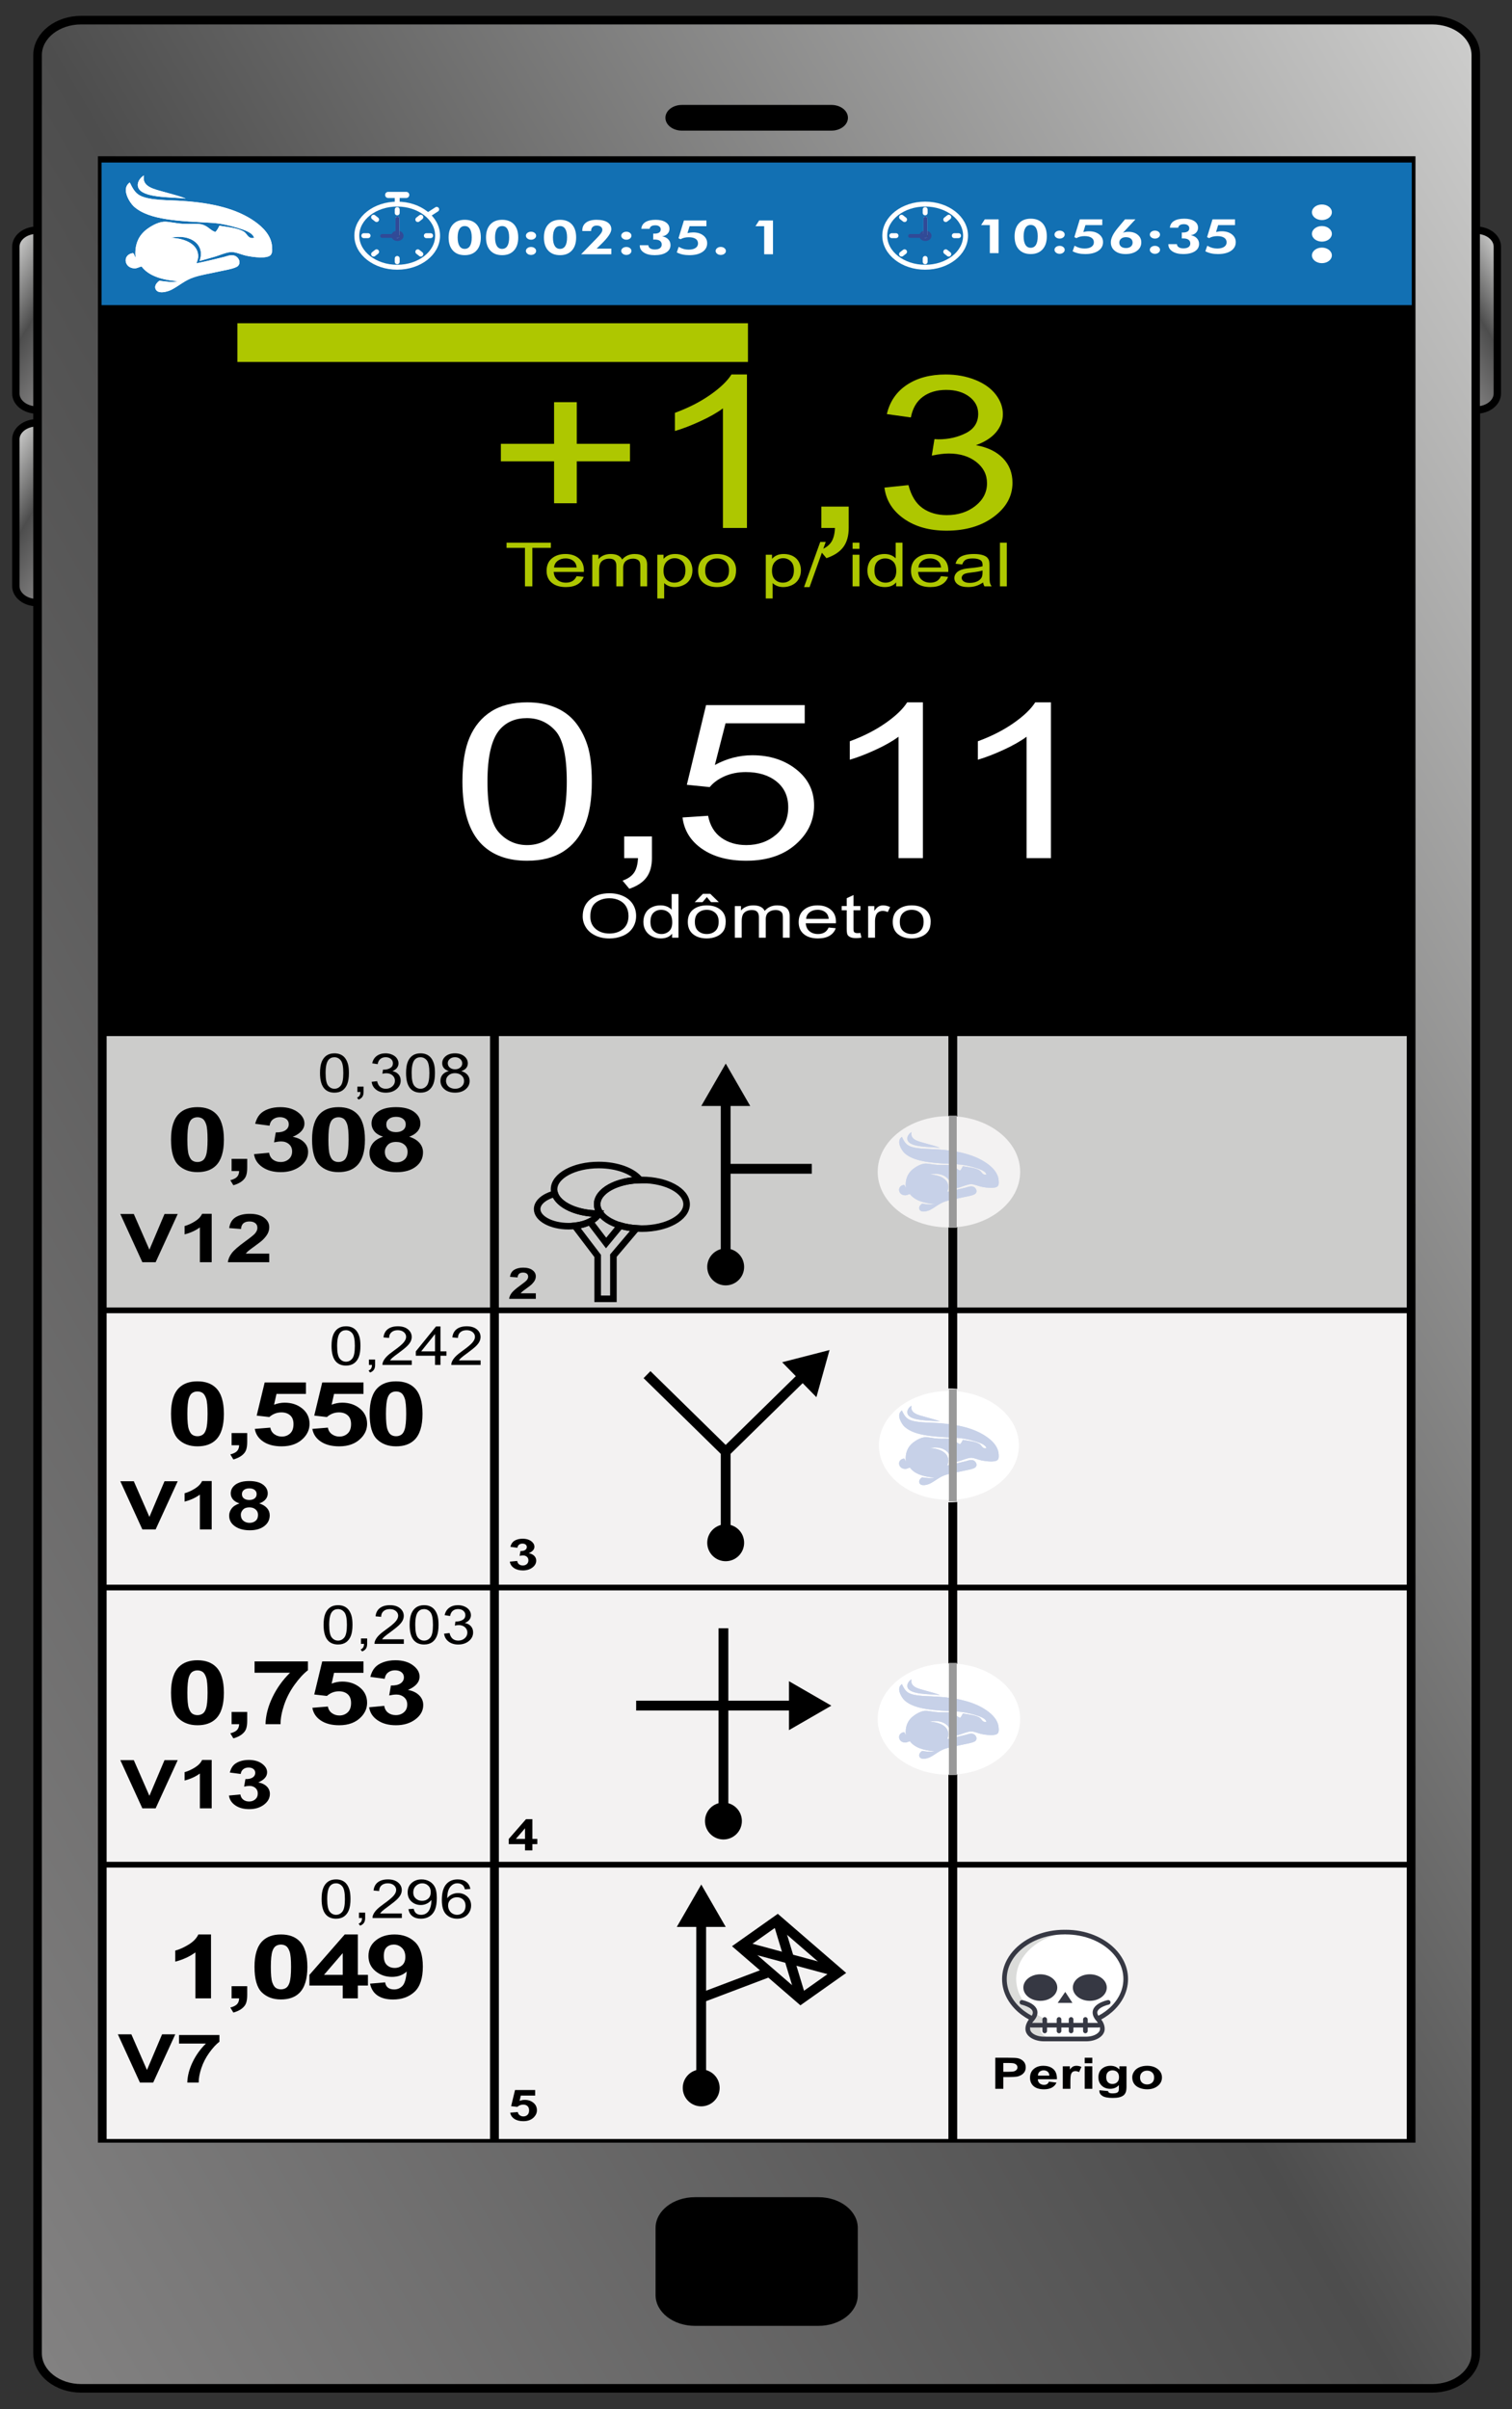 <?xml version="1.0" encoding="UTF-8"?>
<!-- Generator: Adobe Illustrator 14.0.0, SVG Export Plug-In  -->
<svg xmlns="http://www.w3.org/2000/svg" xmlns:xlink="http://www.w3.org/1999/xlink" xmlns:a="http://ns.adobe.com/AdobeSVGViewerExtensions/3.0/" version="1.1" x="0px" y="0px" width="541px" height="862px" viewBox="-4.354 -5.667 541 862" xml:space="preserve">
<rect x="-4.354" y="-5.667" width="541" height="862" fill="#333333" stroke="none"/>
<defs>
</defs>
<g>
	<path fill="none" stroke="#000000" stroke-width="6.145" stroke-linecap="round" stroke-linejoin="round" d="M522.157,836.327   c0,6.074-6.3,10.999-14.071,10.999H24.693c-7.77,0-14.071-4.925-14.071-10.999V14.071c0-6.075,6.302-10.999,14.071-10.999h483.393   c7.771,0,14.071,4.924,14.071,10.999V836.327z"></path>
	<linearGradient id="SVGID_1_" gradientUnits="userSpaceOnUse" x1="-104.487" y1="639.325" x2="637.266" y2="211.073">
		<stop offset="0" style="stop-color:#828181"></stop>
		<stop offset="0.485" style="stop-color:#4D4D4D"></stop>
		<stop offset="1" style="stop-color:#CCCCCB"></stop>
	</linearGradient>
	<path fill="url(#SVGID_1_)" d="M522.157,836.327c0,6.074-6.3,10.999-14.071,10.999H24.693c-7.77,0-14.071-4.925-14.071-10.999   V14.071c0-6.075,6.302-10.999,14.071-10.999h483.393c7.771,0,14.071,4.924,14.071,10.999V836.327z"></path>
</g>
<linearGradient id="SVGID_2_" gradientUnits="userSpaceOnUse" x1="502.619" y1="117.444" x2="534.139" y2="99.247" gradientTransform="matrix(1 0 0 1 7.606 0)">
	<stop offset="0" style="stop-color:#828181"></stop>
	<stop offset="0.485" style="stop-color:#4D4D4D"></stop>
	<stop offset="1" style="stop-color:#CCCCCB"></stop>
</linearGradient>
<path fill="url(#SVGID_2_)" stroke="#000000" stroke-width="2.633" stroke-linecap="round" stroke-linejoin="round" d="  M523.845,141.036c4.169,0,7.55-2.644,7.55-5.902V82.595c0-3.261-3.381-5.903-7.55-5.903V141.036z"></path>
<linearGradient id="SVGID_3_" gradientUnits="userSpaceOnUse" x1="1393.257" y1="117.444" x2="1424.775" y2="99.247" gradientTransform="matrix(-1 0 0 1 1415.742 0)">
	<stop offset="0" style="stop-color:#828181"></stop>
	<stop offset="0.485" style="stop-color:#4D4D4D"></stop>
	<stop offset="1" style="stop-color:#CCCCCB"></stop>
</linearGradient>
<path fill="url(#SVGID_3_)" stroke="#000000" stroke-width="2.633" stroke-linecap="round" stroke-linejoin="round" d="  M8.865,141.036c-4.168,0-7.549-2.644-7.549-5.902V82.595c0-3.261,3.381-5.903,7.549-5.903V141.036z"></path>
<linearGradient id="SVGID_4_" gradientUnits="userSpaceOnUse" x1="1393.257" y1="186.356" x2="1424.775" y2="168.159" gradientTransform="matrix(-1 0 0 1 1415.742 0)">
	<stop offset="0" style="stop-color:#828181"></stop>
	<stop offset="0.485" style="stop-color:#4D4D4D"></stop>
	<stop offset="1" style="stop-color:#CCCCCB"></stop>
</linearGradient>
<path fill="url(#SVGID_4_)" stroke="#000000" stroke-width="2.633" stroke-linecap="round" stroke-linejoin="round" d="  M8.865,209.948c-4.168,0-7.549-2.643-7.549-5.903v-52.538c0-3.259,3.381-5.903,7.549-5.903V209.948z"></path>
<rect x="31.987" y="51.566" stroke="#000000" stroke-width="2.633" width="468.803" height="708.077"></rect>
<path fill-rule="evenodd" clip-rule="evenodd" fill="#CCCCCB" d="M33.797,365.035h137.189v97.114H33.797V365.035z M174.142,462.149  h160.844v-97.114H174.142V462.149z M338.139,462.149h160.844v-97.114H338.139V462.149z"></path>
<path fill-rule="evenodd" clip-rule="evenodd" fill="#F3F2F2" d="M33.797,464.198h137.189v97.116H33.797V464.198z M174.142,561.314  h160.844v-97.116H174.142V561.314z M338.139,561.314h160.844v-97.116H338.139V561.314z"></path>
<path fill-rule="evenodd" clip-rule="evenodd" fill="#F3F2F2" d="M33.797,563.364h137.189v97.114H33.797V563.364z M174.142,660.478  h160.844v-97.114H174.142V660.478z M338.139,660.478h160.844v-97.114H338.139V660.478z"></path>
<path fill-rule="evenodd" clip-rule="evenodd" fill="#F3F2F2" d="M33.797,662.528h137.189v97.116H33.797V662.528z M174.142,759.644  h160.844v-97.116H174.142V759.644z M338.139,759.644h160.844v-97.116H338.139V759.644z"></path>
<rect x="31.987" y="52.486" fill="#1270B3" width="468.803" height="51.018"></rect>
<ellipse fill-rule="evenodd" clip-rule="evenodd" fill="#FFFFFF" cx="468.627" cy="70.284" rx="3.565" ry="2.787"></ellipse>
<ellipse fill-rule="evenodd" clip-rule="evenodd" fill="#FFFFFF" cx="468.627" cy="77.995" rx="3.565" ry="2.787"></ellipse>
<ellipse fill-rule="evenodd" clip-rule="evenodd" fill="#FFFFFF" cx="468.627" cy="85.707" rx="3.565" ry="2.786"></ellipse>
<path fill-rule="evenodd" clip-rule="evenodd" fill="#FFFFFF" d="M45.104,61.425c1.438,3.814,11.616,3.352,16.993,3.957  c-1.938-0.841-4.672-1.493-7.352-2.262c-3.919-1.124-8.44-1.884-7.594-6.03C45.637,58.021,44.493,59.803,45.104,61.425z   M72.702,86.108c1.509-0.453,4.099-1.601,5.787-1.601c1.604,0,3.435,0.907,5.301,1.319c2.284,0.505,7.667,1.24,8.8-0.377  c0.646-0.925,0.434-2.442,0.36-3.203c-0.37-3.758-3.276-6.676-6.267-8.761c-6.325-4.413-14.855-6.514-25.671-7.255  c-5.144-0.352-11.7-0.124-15.185-1.885c-1.95-0.986-2.848-2.889-3.737-4.71c-0.198,0.011-0.269,0.204-0.36,0.282  c-2.656,2.27,0.373,6.991,1.808,8.29c5.521,4.995,16.559,5.208,27.719,5.842c3.11,0.177,6.351,0.899,9.04,1.697  c2.712,0.803,5.791,1.81,6.265,3.674c-2.131,0.538-2.438-1.437-3.615-2.168c-2.219-1.377-5.712-1.629-8.797-2.167  c-0.392,0.825-0.802,1.635-1.447,2.262c-1.854-0.61-2.638-2.187-4.939-2.732c-1.566-0.372-4.151-0.065-6.511-0.188  c-2.725-0.144-5.262-0.86-6.987-0.755c-2.193,0.133-4.785,1.668-6.267,2.827c-2.906,2.272-4.252,5.566-3.856,9.892  c-0.477-0.383-0.33-1.25-0.966-1.506c-3.89,0.594-3.126,5.51,0.726,5.464c0.901-0.012,1.451-0.495,2.409-0.661  c2.434,3.249,7.041,4.796,13.016,5.277c-2.18,0.512-4.489,0.087-6.629-0.19c-0.788,0.542-2.019,1.755-1.325,3.111  c0.912,1.789,4.303,0.807,5.663,0.094c2.761-1.447,4.776-3.384,7.955-4.428c2.768-0.912,5.462-1.286,8.074-1.885  c2.699-0.62,6.733-1.187,7.714-2.168c1.353-1.355,0.036-3.533-1.567-3.768c-1.451-0.212-2.488,0.318-3.495,0.565  c-3.577,0.879-6.084,1.491-9.764,2.262c0.238-0.899,0.596-1.539,0.604-2.451c0.039-4.248-4.383-6.486-9.881-6.688  c7.142-1.604,12.596,2.553,10.363,8.291C69.145,87.097,70.615,86.737,72.702,86.108z"></path>
<path fill-rule="evenodd" clip-rule="evenodd" fill="#FFFFFF" d="M47.152,57.09c-0.847,4.146,3.675,4.907,7.594,6.03  c2.68,0.769,5.414,1.42,7.352,2.262c-5.377-0.605-15.555-0.143-16.993-3.957C44.493,59.803,45.637,58.021,47.152,57.09z"></path>
<path fill-rule="evenodd" clip-rule="evenodd" fill="#FFFFFF" d="M67.039,87.711c2.232-5.738-3.222-9.895-10.363-8.291  c5.498,0.202,9.92,2.44,9.881,6.688c-0.009,0.913-0.366,1.552-0.604,2.451c3.68-0.771,6.187-1.382,9.764-2.262  c1.007-0.247,2.044-0.778,3.495-0.565c1.604,0.235,2.92,2.413,1.567,3.768c-0.98,0.981-5.015,1.548-7.714,2.168  c-2.612,0.599-5.307,0.973-8.074,1.885c-3.179,1.044-5.194,2.981-7.955,4.428c-1.36,0.712-4.751,1.694-5.663-0.094  c-0.693-1.355,0.537-2.568,1.325-3.111c2.14,0.277,4.449,0.702,6.629,0.19c-5.975-0.481-10.582-2.028-13.016-5.277  c-0.958,0.166-1.508,0.649-2.409,0.661c-3.852,0.046-4.615-4.871-0.726-5.464c0.636,0.256,0.489,1.123,0.966,1.506  c-0.396-4.326,0.95-7.62,3.856-9.892c1.481-1.159,4.073-2.694,6.267-2.827c1.726-0.105,4.263,0.611,6.987,0.755  c2.359,0.123,4.944-0.184,6.511,0.188c2.302,0.545,3.085,2.122,4.939,2.732c0.646-0.626,1.056-1.437,1.447-2.262  c3.085,0.538,6.578,0.79,8.797,2.167c1.178,0.731,1.484,2.706,3.615,2.168c-0.474-1.864-3.553-2.872-6.265-3.674  c-2.689-0.798-5.93-1.52-9.04-1.697c-11.16-0.635-22.197-0.847-27.719-5.842c-1.435-1.299-4.464-6.021-1.808-8.29  c0.092-0.079,0.162-0.271,0.36-0.282c0.89,1.821,1.787,3.724,3.737,4.71c3.484,1.761,10.041,1.533,15.185,1.885  c10.815,0.741,19.346,2.842,25.671,7.255c2.99,2.085,5.896,5.003,6.267,8.761c0.073,0.761,0.285,2.278-0.36,3.203  c-1.133,1.617-6.516,0.882-8.8,0.377c-1.866-0.412-3.697-1.319-5.301-1.319c-1.688,0-4.278,1.148-5.787,1.601  C70.615,86.737,69.145,87.097,67.039,87.711z"></path>
<path fill="#FFFFFF" d="M167.688,79.294c0,1.99-0.508,3.544-1.526,4.662c-1.016,1.117-2.428,1.675-4.232,1.675  c-1.821,0-3.238-0.554-4.251-1.664c-1.014-1.108-1.52-2.667-1.52-4.673c0-1.978,0.51-3.526,1.529-4.643  c1.021-1.117,2.434-1.676,4.241-1.676c1.826,0,3.244,0.552,4.248,1.655C167.184,75.733,167.688,77.289,167.688,79.294z   M159.391,79.311c0,1.312,0.218,2.318,0.65,3.018c0.434,0.7,1.057,1.051,1.867,1.051c0.832,0,1.46-0.347,1.887-1.041  c0.426-0.696,0.64-1.715,0.64-3.061c0-1.328-0.214-2.337-0.64-3.026c-0.427-0.689-1.049-1.033-1.865-1.033  c-0.826,0-1.455,0.35-1.889,1.05C159.608,76.97,159.391,77.983,159.391,79.311z"></path>
<path fill="#FFFFFF" d="M181.071,79.294c0,1.99-0.508,3.544-1.524,4.662c-1.018,1.117-2.428,1.675-4.234,1.675  c-1.818,0-3.236-0.554-4.248-1.664c-1.015-1.108-1.521-2.667-1.521-4.673c0-1.978,0.51-3.526,1.529-4.643  c1.021-1.117,2.435-1.676,4.239-1.676c1.828,0,3.244,0.552,4.25,1.655C180.568,75.733,181.071,77.289,181.071,79.294z   M172.774,79.311c0,1.312,0.216,2.318,0.651,3.018c0.433,0.7,1.054,1.051,1.864,1.051c0.833,0,1.463-0.347,1.889-1.041  c0.427-0.696,0.641-1.715,0.641-3.061c0-1.328-0.214-2.337-0.641-3.026c-0.426-0.689-1.048-1.033-1.866-1.033  c-0.824,0-1.454,0.35-1.887,1.05C172.99,76.97,172.774,77.983,172.774,79.311z"></path>
<path fill="#FFFFFF" d="M183.823,78.661c0-0.394,0.178-0.729,0.533-1.003c0.356-0.276,0.789-0.414,1.301-0.414  c0.505,0,0.933,0.138,1.285,0.414c0.352,0.274,0.526,0.609,0.526,1.003c0,0.4-0.175,0.74-0.526,1.017  c-0.353,0.279-0.78,0.417-1.285,0.417s-0.937-0.139-1.295-0.42C184.003,79.394,183.823,79.057,183.823,78.661z M183.823,84.113  c0-0.4,0.178-0.736,0.533-1.008c0.356-0.273,0.789-0.409,1.301-0.409c0.505,0,0.933,0.136,1.285,0.409  c0.352,0.271,0.526,0.608,0.526,1.008c0,0.396-0.175,0.732-0.526,1.014c-0.353,0.281-0.78,0.42-1.285,0.42s-0.937-0.142-1.295-0.425  C184.003,84.839,183.823,84.502,183.823,84.113z"></path>
<path fill="#FFFFFF" d="M201.794,79.294c0,1.99-0.509,3.544-1.526,4.662c-1.017,1.117-2.428,1.675-4.232,1.675  c-1.821,0-3.239-0.554-4.251-1.664c-1.014-1.108-1.521-2.667-1.521-4.673c0-1.978,0.511-3.526,1.53-4.643  c1.021-1.117,2.434-1.676,4.241-1.676c1.825,0,3.244,0.552,4.248,1.655C201.29,75.733,201.794,77.289,201.794,79.294z   M193.497,79.311c0,1.312,0.217,2.318,0.649,3.018c0.434,0.7,1.057,1.051,1.867,1.051c0.832,0,1.46-0.347,1.887-1.041  c0.427-0.696,0.639-1.715,0.639-3.061c0-1.328-0.212-2.337-0.639-3.026c-0.427-0.689-1.05-1.033-1.865-1.033  c-0.826,0-1.455,0.35-1.889,1.05C193.714,76.97,193.497,77.983,193.497,79.311z"></path>
<path fill="#FFFFFF" d="M214.378,83.289v2.017h-10.813l5.545-5.686c0.769-0.783,1.304-1.4,1.605-1.851  c0.3-0.45,0.452-0.848,0.452-1.193c0-0.478-0.183-0.854-0.55-1.125c-0.365-0.272-0.867-0.409-1.508-0.409  c-0.597,0-1.075,0.172-1.429,0.514c-0.357,0.341-0.533,0.801-0.533,1.379v0.058h-3.148v-0.208c0-1.212,0.444-2.149,1.335-2.813  c0.889-0.665,2.146-0.997,3.775-0.997c1.664,0,2.957,0.297,3.882,0.893c0.923,0.593,1.387,1.424,1.387,2.492  c0,1.2-1.202,2.974-3.604,5.319l-0.225,0.209l-1.439,1.401H214.378z"></path>
<path fill="#FFFFFF" d="M217.929,78.661c0-0.394,0.178-0.729,0.532-1.003c0.357-0.276,0.79-0.414,1.302-0.414  c0.506,0,0.932,0.138,1.285,0.414c0.352,0.274,0.528,0.609,0.528,1.003c0,0.4-0.177,0.74-0.528,1.017  c-0.354,0.279-0.779,0.417-1.285,0.417c-0.504,0-0.938-0.139-1.295-0.42C218.108,79.394,217.929,79.057,217.929,78.661z   M217.929,84.113c0-0.4,0.178-0.736,0.532-1.008c0.357-0.273,0.79-0.409,1.302-0.409c0.506,0,0.932,0.136,1.285,0.409  c0.352,0.271,0.528,0.608,0.528,1.008c0,0.396-0.177,0.732-0.528,1.014c-0.354,0.281-0.779,0.42-1.285,0.42  c-0.504,0-0.938-0.142-1.295-0.425C218.108,84.839,217.929,84.502,217.929,84.113z"></path>
<path fill="#FFFFFF" d="M224.562,82.079h3.082v0.034c0,0.439,0.213,0.797,0.636,1.071c0.422,0.276,0.975,0.413,1.657,0.413  c0.789,0,1.4-0.153,1.828-0.458c0.43-0.307,0.646-0.74,0.646-1.3c0-0.596-0.221-1.046-0.666-1.351  c-0.445-0.306-1.096-0.459-1.957-0.459c-0.043,0-0.11,0.003-0.201,0.009c-0.094,0.005-0.165,0.008-0.213,0.008v-2.134  c0.041,0,0.105,0.003,0.19,0.009c0.086,0.004,0.146,0.008,0.181,0.008c0.769,0,1.347-0.127,1.734-0.384  c0.388-0.254,0.581-0.638,0.581-1.151c0-0.433-0.176-0.783-0.529-1.05c-0.351-0.267-0.813-0.4-1.39-0.4  c-0.613,0-1.092,0.109-1.441,0.326c-0.347,0.217-0.554,0.527-0.618,0.934h-2.965c0.079-1.034,0.558-1.83,1.44-2.389  c0.881-0.558,2.111-0.838,3.69-0.838c1.515,0,2.715,0.292,3.604,0.875c0.889,0.583,1.332,1.372,1.332,2.369  c0,0.694-0.24,1.285-0.719,1.771c-0.482,0.485-1.115,0.784-1.905,0.896c0.918,0.155,1.647,0.514,2.188,1.075  c0.539,0.562,0.811,1.246,0.811,2.051c0,1.117-0.508,2-1.526,2.648c-1.016,0.647-2.401,0.971-4.158,0.971  c-1.601,0-2.886-0.317-3.855-0.951c-0.972-0.633-1.456-1.467-1.456-2.501V82.079z"></path>
<path fill="#FFFFFF" d="M238.48,82.663c0.729,0.384,1.361,0.645,1.886,0.781c0.528,0.135,1.1,0.203,1.719,0.203  c1.028,0,1.839-0.199,2.432-0.596c0.589-0.397,0.883-0.938,0.883-1.622c0-0.711-0.286-1.258-0.862-1.642  c-0.575-0.384-1.401-0.576-2.474-0.576c-0.571,0-1.096,0.061-1.579,0.181c-0.484,0.118-0.929,0.298-1.333,0.537l-0.736-0.358  l1.942-6.353h8.051v2.05h-6.025l-0.759,2.476c0.364-0.088,0.711-0.153,1.042-0.195c0.33-0.041,0.664-0.062,1.007-0.062  c1.472,0,2.674,0.361,3.604,1.084c0.932,0.721,1.397,1.653,1.397,2.792c0,1.313-0.569,2.351-1.707,3.118  c-1.137,0.767-2.694,1.151-4.67,1.151c-0.874,0-1.679-0.081-2.416-0.242c-0.734-0.162-1.432-0.412-2.084-0.75L238.48,82.663z"></path>
<path fill="#FFFFFF" d="M251.703,84.13c0-0.4,0.18-0.742,0.538-1.025c0.36-0.284,0.791-0.426,1.296-0.426  c0.506,0,0.938,0.142,1.297,0.426c0.357,0.283,0.539,0.625,0.539,1.025c0,0.396-0.18,0.73-0.533,1.004  c-0.357,0.276-0.79,0.413-1.303,0.413c-0.505,0-0.936-0.139-1.296-0.417C251.883,84.853,251.703,84.52,251.703,84.13z"></path>
<path fill="#FFFFFF" d="M269.075,85.306V75.268h-3.123l1.311-2.05h4.96v12.088H269.075z"></path>
<path d="M351.766,741.687v-11.112h4.605c1.745,0,2.882,0.055,3.411,0.167c0.815,0.167,1.498,0.529,2.047,1.087  c0.55,0.559,0.824,1.279,0.824,2.164c0,0.683-0.158,1.256-0.476,1.721c-0.315,0.463-0.719,0.829-1.205,1.094  c-0.489,0.265-0.985,0.441-1.49,0.528c-0.684,0.105-1.677,0.159-2.977,0.159h-1.87v4.191H351.766z M354.636,732.455v3.153h1.57  c1.132,0,1.888-0.059,2.268-0.174c0.382-0.117,0.681-0.299,0.898-0.546c0.216-0.249,0.324-0.537,0.324-0.864  c0-0.405-0.151-0.738-0.456-1c-0.303-0.264-0.688-0.428-1.153-0.493c-0.341-0.051-1.029-0.076-2.065-0.076H354.636z"></path>
<path d="M370.951,739.125l2.715,0.356c-0.35,0.777-0.898,1.37-1.651,1.776c-0.754,0.408-1.694,0.611-2.827,0.611  c-1.789,0-3.113-0.458-3.975-1.372c-0.68-0.734-1.018-1.659-1.018-2.774c0-1.334,0.445-2.379,1.338-3.135  c0.892-0.754,2.02-1.132,3.382-1.132c1.533,0,2.743,0.396,3.626,1.186c0.888,0.791,1.311,2.002,1.271,3.635h-6.825  c0.019,0.63,0.239,1.124,0.659,1.474c0.421,0.352,0.944,0.527,1.569,0.527c0.427,0,0.786-0.091,1.077-0.273  C370.584,739.822,370.804,739.528,370.951,739.125z M371.107,736.972c-0.02-0.617-0.224-1.085-0.611-1.407  c-0.389-0.32-0.858-0.48-1.416-0.48c-0.594,0-1.085,0.168-1.473,0.508c-0.388,0.337-0.579,0.797-0.572,1.379H371.107z"></path>
<path d="M378.641,741.687h-2.726v-8.049h2.53v1.144c0.436-0.541,0.823-0.897,1.171-1.069c0.345-0.172,0.738-0.258,1.177-0.258  c0.62,0,1.22,0.134,1.793,0.402l-0.843,1.857c-0.458-0.234-0.885-0.349-1.28-0.349c-0.38,0-0.703,0.082-0.969,0.246  c-0.264,0.166-0.474,0.461-0.625,0.892c-0.153,0.429-0.229,1.328-0.229,2.698V741.687z"></path>
<path d="M383.759,732.546v-1.971h2.726v1.971H383.759z M383.759,741.687v-8.049h2.726v8.049H383.759z"></path>
<path d="M389.023,742.217l3.112,0.295c0.053,0.282,0.173,0.478,0.358,0.584c0.261,0.151,0.668,0.228,1.223,0.228  c0.711,0,1.243-0.083,1.6-0.25c0.239-0.112,0.42-0.292,0.543-0.538c0.085-0.177,0.125-0.503,0.125-0.978v-1.175  c-0.813,0.868-1.842,1.304-3.082,1.304c-1.384,0-2.479-0.458-3.288-1.372c-0.631-0.723-0.949-1.622-0.949-2.698  c0-1.349,0.415-2.38,1.247-3.093c0.829-0.712,1.863-1.068,3.096-1.068c1.273,0,2.326,0.437,3.151,1.312v-1.129h2.55v7.223  c0,0.949-0.099,1.66-0.3,2.13c-0.2,0.47-0.481,0.838-0.844,1.106c-0.36,0.267-0.846,0.478-1.448,0.629  c-0.605,0.151-1.369,0.228-2.294,0.228c-1.745,0-2.983-0.233-3.714-0.702c-0.729-0.467-1.095-1.06-1.095-1.777  C389.015,742.404,389.019,742.317,389.023,742.217z M391.457,737.495c0,0.853,0.211,1.479,0.637,1.875  c0.422,0.397,0.944,0.596,1.564,0.596c0.667,0,1.229-0.203,1.688-0.611c0.458-0.406,0.688-1.009,0.688-1.806  c0-0.833-0.219-1.454-0.66-1.857c-0.438-0.404-0.993-0.606-1.666-0.606c-0.652,0-1.191,0.199-1.613,0.594  C391.668,736.076,391.457,736.681,391.457,737.495z"></path>
<path d="M400.774,737.548c0-0.708,0.223-1.393,0.669-2.054c0.446-0.662,1.077-1.167,1.896-1.516  c0.816-0.349,1.729-0.523,2.738-0.523c1.558,0,2.834,0.396,3.829,1.186c0.997,0.791,1.493,1.79,1.493,2.998  c0,1.217-0.502,2.227-1.507,3.027c-1.006,0.802-2.271,1.202-3.798,1.202c-0.941,0-1.843-0.167-2.699-0.5s-1.507-0.823-1.953-1.468  C400.997,739.257,400.774,738.473,400.774,737.548z M403.565,737.662c0,0.797,0.243,1.41,0.728,1.834  c0.485,0.424,1.085,0.637,1.795,0.637c0.711,0,1.307-0.212,1.789-0.637c0.481-0.424,0.722-1.042,0.722-1.85  c0-0.788-0.24-1.394-0.722-1.819c-0.482-0.425-1.078-0.637-1.789-0.637c-0.71,0-1.31,0.212-1.795,0.637  C403.809,736.252,403.565,736.863,403.565,737.662z"></path>
<path fill="#FFFFFF" d="M384.007,718.933h4.719l1.005-0.303c0.29,0.684,0.375,1.308,0.329,1.867  c-0.165,1.894-2.719,3.371-5.787,3.371h-15.085c-3.069,0-5.623-1.478-5.786-3.371c-0.04-0.505,0.02-1.057,0.245-1.66l1.093,0.095  H384.007"></path>
<path fill="#DBDCDA" d="M373.671,723.869h-4.483c-3.069,0-5.623-1.478-5.786-3.371c-0.04-0.505,0.02-1.057,0.245-1.66l1.093,0.095  h3.358c-0.197,0.565-0.252,1.085-0.211,1.564C368.052,722.391,370.603,723.869,373.671,723.869"></path>
<path fill="#FFFFFF" d="M389.847,718.933h-1.121l1.005-0.303C389.772,718.732,389.81,718.833,389.847,718.933"></path>
<path fill="#FFFFFF" d="M369.225,718.933h-1.127c0.009-0.03,0.018-0.062,0.033-0.095L369.225,718.933"></path>
<path fill="#FFFFFF" d="M396.718,708.996c-0.688,1.262-1.566,2.442-2.613,3.521c-1.429,1.484-3.167,2.774-5.137,3.814l-0.696,0.143  c0.084,0.112,0.179,0.223,0.275,0.339c0.562,0.643,0.946,1.251,1.184,1.818l-1.005,0.303h-23.986l-1.093-0.095  c0.229-0.622,0.63-1.298,1.265-2.025c0.054-0.059,0.099-0.113,0.146-0.171l-0.562-0.311c-1.992-1.051-3.741-2.356-5.182-3.854  c-1.033-1.079-1.908-2.26-2.592-3.519c-1.094-2.013-1.695-4.229-1.695-6.551c0-2.332,0.606-4.55,1.706-6.57  c0.682-1.257,1.557-2.435,2.597-3.509c3.918-4.077,10.152-6.708,17.172-6.708h0.456c6.997,0,13.212,2.613,17.137,6.664  c1.043,1.079,1.921,2.26,2.613,3.521c1.113,2.025,1.726,4.258,1.726,6.602C398.434,704.743,397.821,706.975,396.718,708.996   M391.652,705.468c0-2.618-2.718-4.741-6.07-4.741c-3.348,0-6.065,2.123-6.065,4.741c0,2.621,2.718,4.746,6.065,4.746  C388.935,710.214,391.652,708.089,391.652,705.468z M379.367,710.948l-2.57-3.918l-2.7,3.918H379.367z M373.942,705.468  c0-2.618-2.717-4.741-6.065-4.741c-3.353,0-6.069,2.123-6.069,4.741c0,2.621,2.717,4.746,6.069,4.746  C371.226,710.214,373.942,708.089,373.942,705.468z"></path>
<path fill="#DBDCDA" d="M368.725,716.331l0.561,0.311c-0.047,0.058-0.094,0.112-0.146,0.171c-0.638,0.728-1.038,1.404-1.268,2.025  l1.094,0.095h-4.227l-1.093-0.095c0.229-0.622,0.63-1.298,1.265-2.025c0.054-0.059,0.099-0.113,0.146-0.171l-0.562-0.311  c-1.992-1.051-3.741-2.356-5.182-3.854c-1.033-1.079-1.908-2.26-2.592-3.519c-1.094-2.013-1.695-4.229-1.695-6.551  c0-2.332,0.606-4.55,1.706-6.57c0.682-1.257,1.557-2.435,2.597-3.509c3.918-4.077,10.152-6.708,17.172-6.708h0.456  c0.638,0,1.264,0.021,1.885,0.065c-6.242,0.424-11.724,2.937-15.287,6.643c-1.036,1.074-1.911,2.252-2.595,3.509  c-1.098,2.02-1.708,4.238-1.708,6.57c0,2.322,0.604,4.539,1.7,6.551c0.682,1.258,1.557,2.439,2.59,3.519  C364.984,713.975,366.73,715.28,368.725,716.331"></path>
<path fill="#363843" d="M385.582,700.727c3.353,0,6.07,2.123,6.07,4.741c0,2.621-2.718,4.746-6.07,4.746  c-3.348,0-6.065-2.125-6.065-4.746C379.517,702.85,382.234,700.727,385.582,700.727"></path>
<polyline fill="#363843" points="376.797,707.029 379.367,710.948 374.097,710.948 376.797,707.029 "></polyline>
<path fill="#363843" d="M367.877,700.727c3.349,0,6.065,2.123,6.065,4.741c0,2.621-2.717,4.746-6.065,4.746  c-3.353,0-6.069-2.125-6.069-4.746C361.808,702.85,364.524,700.727,367.877,700.727"></path>
<path fill="none" stroke="#363843" stroke-width="1.664" stroke-linecap="round" stroke-linejoin="round" stroke-miterlimit="10" d="  M361.298,710.766c0,0,7.304,1.536,3.76,5.875c-0.048,0.058-0.093,0.112-0.146,0.171c-0.635,0.728-1.036,1.404-1.265,2.025  c-0.226,0.603-0.285,1.155-0.245,1.66c0.163,1.894,2.717,3.371,5.786,3.371h7.543 M392.162,710.766c0,0-7.117,1.495-3.891,5.708  c0.084,0.112,0.179,0.223,0.275,0.339c0.562,0.643,0.946,1.251,1.184,1.818c0.29,0.684,0.375,1.308,0.329,1.867  c-0.165,1.894-2.719,3.371-5.787,3.371h-7.542 M384.007,716.88v4.104 M369.453,716.88v4.104 M378.887,716.88v4.104 M374.573,716.88  v4.104 M364.739,718.933h23.986 M388.968,716.331c1.97-1.04,3.708-2.33,5.137-3.814c1.047-1.079,1.925-2.259,2.613-3.521  c1.104-2.021,1.716-4.252,1.716-6.588c0-2.343-0.612-4.577-1.726-6.602c-0.692-1.261-1.57-2.442-2.613-3.521  c-3.925-4.05-10.14-6.664-17.137-6.664 M364.496,716.331c-1.992-1.051-3.741-2.356-5.182-3.854c-1.033-1.079-1.908-2.26-2.592-3.519  c-1.094-2.013-1.695-4.229-1.695-6.551c0-2.332,0.606-4.55,1.706-6.57c0.682-1.257,1.557-2.435,2.597-3.509  c3.918-4.077,10.152-6.708,17.172-6.708"></path>
<path fill="#AEC700" d="M183.478,204.129v-13.782h-6.584v-1.844h15.843v1.844h-6.611v13.782H183.478z"></path>
<path fill="#AEC700" d="M201.953,200.484l2.536,0.246c-0.401,1.156-1.143,2.057-2.223,2.695c-1.084,0.641-2.464,0.959-4.146,0.959  c-2.117,0-3.799-0.509-5.039-1.53c-1.239-1.019-1.859-2.449-1.859-4.288c0-1.907,0.628-3.384,1.881-4.435  c1.254-1.053,2.881-1.579,4.882-1.579c1.936,0,3.517,0.515,4.745,1.546c1.226,1.029,1.84,2.479,1.84,4.349  c0,0.112-0.004,0.283-0.014,0.512h-10.799c0.09,1.243,0.542,2.195,1.351,2.857c0.807,0.66,1.814,0.99,3.026,0.99  c0.899,0,1.668-0.185,2.305-0.553C201.076,201.882,201.58,201.293,201.953,200.484z M193.896,197.382h8.083  c-0.108-0.954-0.42-1.667-0.928-2.144c-0.782-0.74-1.796-1.107-3.039-1.107c-1.13,0-2.077,0.294-2.845,0.884  C194.401,195.603,193.978,196.393,193.896,197.382z"></path>
<path fill="#AEC700" d="M207.57,204.129V192.81h2.197v1.587c0.451-0.554,1.057-1,1.812-1.338c0.75-0.337,1.611-0.506,2.575-0.506  c1.072,0,1.953,0.173,2.637,0.522c0.688,0.348,1.169,0.833,1.453,1.46c1.147-1.322,2.635-1.983,4.475-1.983  c1.432,0,2.536,0.312,3.312,0.932c0.772,0.623,1.16,1.58,1.16,2.874v7.771h-2.441v-7.132c0-0.767-0.078-1.318-0.24-1.657  c-0.158-0.337-0.448-0.61-0.865-0.814c-0.42-0.208-0.911-0.311-1.472-0.311c-1.02,0-1.865,0.266-2.536,0.794  c-0.673,0.53-1.01,1.376-1.01,2.542v6.577h-2.453v-7.354c0-0.853-0.202-1.492-0.6-1.919c-0.401-0.427-1.057-0.64-1.964-0.64  c-0.692,0-1.33,0.141-1.918,0.428c-0.585,0.282-1.01,0.698-1.272,1.246c-0.266,0.546-0.395,1.336-0.395,2.367v5.873H207.57z"></path>
<path fill="#AEC700" d="M230.831,208.466V192.81h2.235v1.471c0.527-0.576,1.123-1.008,1.786-1.297  c0.663-0.287,1.466-0.431,2.414-0.431c1.235,0,2.326,0.248,3.271,0.748c0.944,0.497,1.658,1.197,2.143,2.103  c0.479,0.906,0.722,1.9,0.722,2.981c0,1.157-0.268,2.199-0.8,3.127c-0.532,0.927-1.302,1.638-2.317,2.13  c-1.012,0.495-2.077,0.742-3.194,0.742c-0.82,0-1.555-0.136-2.205-0.405c-0.649-0.271-1.185-0.613-1.602-1.023v5.51H230.831z   M233.054,198.533c0,1.456,0.375,2.533,1.132,3.229c0.75,0.695,1.664,1.044,2.739,1.044c1.092,0,2.024-0.359,2.8-1.082  c0.777-0.721,1.17-1.838,1.17-3.352c0-1.443-0.381-2.524-1.143-3.24c-0.758-0.719-1.666-1.076-2.719-1.076  c-1.045,0-1.972,0.381-2.774,1.145C233.454,195.965,233.054,197.075,233.054,198.533z"></path>
<path fill="#AEC700" d="M245.446,198.469c0-2.099,0.745-3.65,2.235-4.658c1.244-0.84,2.762-1.258,4.556-1.258  c1.991,0,3.614,0.511,4.881,1.529c1.261,1.022,1.895,2.428,1.895,4.228c0,1.456-0.281,2.604-0.841,3.437  c-0.56,0.836-1.37,1.485-2.44,1.947c-1.064,0.459-2.231,0.692-3.494,0.692c-2.03,0-3.667-0.509-4.917-1.523  C246.071,201.844,245.446,200.379,245.446,198.469z M247.968,198.469c0,1.451,0.403,2.535,1.216,3.255  c0.807,0.723,1.824,1.082,3.054,1.082c1.216,0,2.229-0.362,3.038-1.086c0.809-0.726,1.215-1.831,1.215-3.315  c0-1.4-0.406-2.459-1.222-3.183c-0.812-0.72-1.825-1.081-3.031-1.081c-1.229,0-2.247,0.357-3.054,1.077  C248.371,195.934,247.968,197.02,247.968,198.469z"></path>
<path fill="#AEC700" d="M269.646,208.466V192.81h2.237v1.471c0.525-0.576,1.12-1.008,1.786-1.297  c0.661-0.287,1.468-0.431,2.414-0.431c1.234,0,2.324,0.248,3.271,0.748c0.944,0.497,1.658,1.197,2.141,2.103  c0.481,0.906,0.724,1.9,0.724,2.981c0,1.157-0.269,2.199-0.801,3.127c-0.53,0.927-1.301,1.638-2.316,2.13  c-1.011,0.495-2.077,0.742-3.194,0.742c-0.82,0-1.554-0.136-2.205-0.405c-0.649-0.271-1.185-0.613-1.601-1.023v5.51H269.646z   M271.87,198.533c0,1.456,0.376,2.533,1.132,3.229c0.753,0.695,1.665,1.044,2.74,1.044c1.09,0,2.022-0.359,2.8-1.082  c0.776-0.721,1.168-1.838,1.168-3.352c0-1.443-0.379-2.524-1.14-3.24c-0.759-0.719-1.666-1.076-2.72-1.076  c-1.047,0-1.972,0.381-2.776,1.145C272.271,195.965,271.87,197.075,271.87,198.533z"></path>
<path fill="#AEC700" d="M283.337,204.396l5.794-16.159h1.965l-5.781,16.159H283.337z"></path>
<path fill="#AEC700" d="M300.707,190.71v-2.207h2.453v2.207H300.707z M300.707,204.129V192.81h2.453v11.319H300.707z"></path>
<path fill="#AEC700" d="M316.291,204.129v-1.428c-0.92,1.121-2.269,1.684-4.05,1.684c-1.156,0-2.217-0.25-3.185-0.746  c-0.97-0.498-1.718-1.19-2.249-2.085c-0.534-0.892-0.797-1.916-0.797-3.074c0-1.129,0.24-2.154,0.723-3.076  c0.48-0.918,1.202-1.624,2.167-2.115c0.962-0.49,2.041-0.736,3.231-0.736c0.873,0,1.65,0.144,2.331,0.431  c0.683,0.289,1.235,0.663,1.663,1.127v-5.607h2.44v15.625H316.291z M308.533,198.479c0,1.449,0.39,2.532,1.173,3.251  c0.779,0.717,1.702,1.076,2.768,1.076c1.07,0,1.981-0.342,2.731-1.029c0.751-0.684,1.125-1.731,1.125-3.138  c0-1.549-0.38-2.687-1.145-3.41c-0.762-0.725-1.703-1.088-2.822-1.088c-1.09,0-2.002,0.348-2.734,1.043  C308.897,195.882,308.533,196.979,308.533,198.479z"></path>
<path fill="#AEC700" d="M332.337,200.484l2.536,0.246c-0.399,1.156-1.141,2.057-2.223,2.695c-1.082,0.641-2.462,0.959-4.144,0.959  c-2.118,0-3.798-0.509-5.039-1.53c-1.241-1.019-1.859-2.449-1.859-4.288c0-1.907,0.626-3.384,1.881-4.435  c1.254-1.053,2.879-1.579,4.88-1.579c1.939,0,3.52,0.515,4.745,1.546c1.229,1.029,1.842,2.479,1.842,4.349  c0,0.112-0.006,0.283-0.014,0.512h-10.799c0.09,1.243,0.542,2.195,1.351,2.857c0.807,0.66,1.816,0.99,3.026,0.99  c0.9,0,1.668-0.185,2.304-0.553C331.46,201.882,331.965,201.293,332.337,200.484z M324.28,197.382h8.085  c-0.108-0.954-0.42-1.667-0.928-2.144c-0.78-0.74-1.796-1.107-3.039-1.107c-1.131,0-2.074,0.294-2.845,0.884  C324.788,195.603,324.362,196.393,324.28,197.382z"></path>
<path fill="#AEC700" d="M347.404,202.732c-0.91,0.604-1.784,1.029-2.627,1.28c-0.84,0.247-1.741,0.372-2.705,0.372  c-1.592,0-2.813-0.304-3.668-0.912c-0.855-0.607-1.28-1.384-1.28-2.328c0-0.554,0.161-1.062,0.481-1.52  c0.326-0.458,0.748-0.824,1.27-1.103c0.522-0.277,1.113-0.487,1.767-0.628c0.479-0.101,1.208-0.196,2.181-0.289  c1.98-0.184,3.44-0.404,4.377-0.661c0.008-0.264,0.016-0.43,0.016-0.5c0-0.783-0.232-1.333-0.696-1.653  c-0.628-0.435-1.56-0.649-2.796-0.649c-1.156,0-2.008,0.157-2.558,0.473c-0.549,0.318-0.959,0.877-1.218,1.68l-2.4-0.255  c0.219-0.804,0.576-1.453,1.078-1.947c0.498-0.492,1.221-0.875,2.168-1.14c0.942-0.268,2.039-0.399,3.284-0.399  c1.235,0,2.24,0.113,3.013,0.341c0.772,0.226,1.341,0.515,1.705,0.856c0.362,0.347,0.617,0.781,0.764,1.309  c0.081,0.326,0.123,0.917,0.123,1.769v2.558c0,1.782,0.052,2.912,0.154,3.383c0.107,0.473,0.312,0.925,0.621,1.36h-2.562  C347.638,203.73,347.475,203.265,347.404,202.732z M347.199,198.448c-0.892,0.283-2.228,0.524-4.008,0.725  c-1.009,0.113-1.725,0.241-2.141,0.384c-0.421,0.14-0.744,0.349-0.968,0.622c-0.229,0.275-0.341,0.578-0.341,0.913  c0,0.512,0.248,0.938,0.742,1.28c0.494,0.34,1.22,0.511,2.176,0.511c0.942,0,1.785-0.162,2.522-0.485  c0.735-0.323,1.276-0.766,1.621-1.326c0.264-0.436,0.396-1.076,0.396-1.919V198.448z"></path>
<path fill="#AEC700" d="M353.431,204.129v-15.625h2.455v15.625H353.431z"></path>
<path fill="#AEC700" d="M193.902,174.391v-14.998h-19.041v-6.268h19.041v-14.887h8.111v14.887h19.042v6.268h-19.042v14.998H193.902z  "></path>
<path fill="#AEC700" d="M262.905,183.231h-8.59v-42.79c-2.067,1.542-4.78,3.085-8.134,4.626c-3.36,1.542-6.371,2.699-9.045,3.469  v-6.492c4.805-1.764,9.005-3.902,12.598-6.417c3.593-2.511,6.141-4.947,7.636-7.312h5.535V183.231z"></path>
<path fill="#AEC700" d="M289.533,183.231v-7.646h9.784v7.646c0,2.81-0.639,5.08-1.908,6.81c-1.274,1.729-3.295,3.066-6.062,4.009  l-2.386-2.871c1.812-0.624,3.15-1.538,4.007-2.744c0.86-1.207,1.337-2.941,1.432-5.205H289.533z"></path>
<path fill="#AEC700" d="M312.106,168.795l8.59-0.896c0.983,3.807,2.665,6.547,5.033,8.225c2.37,1.68,5.258,2.52,8.66,2.52  c4.041,0,7.454-1.093,10.236-3.284c2.784-2.188,4.177-4.897,4.177-8.132c0-3.084-1.287-5.627-3.864-7.629  c-2.578-2.002-5.856-3.003-9.831-3.003c-1.623,0-3.644,0.25-6.062,0.746l0.953-5.896c0.573,0.052,1.034,0.076,1.386,0.076  c3.658,0,6.951-0.747,9.877-2.238c2.926-1.493,4.389-3.792,4.389-6.901c0-2.462-1.064-4.503-3.194-6.119  c-2.134-1.616-4.882-2.425-8.256-2.425c-3.342,0-6.126,0.82-8.352,2.462c-2.226,1.641-3.658,4.103-4.293,7.387l-8.59-1.193  c1.048-4.501,3.436-7.988,7.159-10.465c3.72-2.474,8.35-3.712,13.885-3.712c3.816,0,7.332,0.641,10.547,1.919  c3.212,1.285,5.668,3.03,7.372,5.245c1.698,2.214,2.554,4.563,2.554,7.049c0,2.363-0.812,4.514-2.436,6.455  c-1.623,1.938-4.025,3.483-7.204,4.626c4.134,0.746,7.348,2.293,9.64,4.644c2.289,2.349,3.436,5.292,3.436,8.825  c0,4.773-2.228,8.821-6.682,12.143c-4.456,3.319-10.087,4.98-16.893,4.98c-6.141,0-11.237-1.43-15.295-4.291  C314.993,177.051,312.679,173.346,312.106,168.795z"></path>
<path d="M110.146,378.246c0-1.628,0.195-2.939,0.58-3.931c0.387-0.993,0.959-1.759,1.72-2.298c0.761-0.538,1.717-0.808,2.871-0.808  c0.851,0,1.597,0.15,2.239,0.448c0.642,0.297,1.171,0.726,1.59,1.287c0.416,0.561,0.746,1.243,0.983,2.047  c0.238,0.805,0.356,1.891,0.356,3.255c0,1.616-0.189,2.921-0.572,3.913c-0.382,0.993-0.953,1.76-1.714,2.303  c-0.762,0.541-1.722,0.812-2.883,0.812c-1.529,0-2.729-0.476-3.601-1.428C110.671,382.699,110.146,380.833,110.146,378.246z   M112.148,378.246c0,2.262,0.305,3.766,0.913,4.514c0.61,0.749,1.362,1.122,2.256,1.122s1.646-0.375,2.255-1.126  c0.609-0.752,0.914-2.256,0.914-4.51c0-2.266-0.305-3.773-0.914-4.519c-0.609-0.744-1.368-1.117-2.277-1.117  c-0.894,0-1.607,0.329-2.14,0.985C112.484,374.435,112.148,375.985,112.148,378.246z"></path>
<path d="M123.516,385.038v-1.927h2.217v1.927c0,0.708-0.146,1.279-0.432,1.715c-0.288,0.435-0.746,0.771-1.374,1.009l-0.542-0.723  c0.412-0.157,0.716-0.387,0.909-0.691c0.194-0.303,0.304-0.74,0.325-1.31H123.516z"></path>
<path d="M128.63,381.402l1.947-0.225c0.226,0.958,0.605,1.648,1.143,2.071c0.536,0.423,1.19,0.634,1.962,0.634  c0.915,0,1.689-0.274,2.321-0.827c0.63-0.55,0.946-1.234,0.946-2.048c0-0.776-0.294-1.417-0.877-1.92  c-0.583-0.505-1.326-0.756-2.229-0.756c-0.367,0-0.825,0.062-1.375,0.188l0.219-1.484c0.129,0.012,0.234,0.018,0.312,0.018  c0.829,0,1.575-0.188,2.238-0.564c0.664-0.376,0.995-0.955,0.995-1.737c0-0.62-0.241-1.133-0.724-1.542  c-0.482-0.406-1.106-0.609-1.871-0.609c-0.758,0-1.388,0.206-1.893,0.62c-0.506,0.412-0.829,1.033-0.973,1.86l-1.947-0.302  c0.238-1.132,0.777-2.012,1.621-2.635s1.895-0.936,3.148-0.936c0.865,0,1.662,0.163,2.39,0.485c0.729,0.321,1.285,0.763,1.671,1.319  c0.387,0.557,0.578,1.148,0.578,1.776c0,0.594-0.184,1.136-0.551,1.625c-0.368,0.488-0.914,0.876-1.633,1.164  c0.936,0.188,1.665,0.578,2.184,1.17c0.52,0.591,0.779,1.333,0.779,2.221c0,1.203-0.505,2.222-1.515,3.059  c-1.011,0.836-2.285,1.254-3.827,1.254c-1.393,0-2.548-0.361-3.467-1.081C129.286,383.482,128.761,382.548,128.63,381.402z"></path>
<path d="M140.938,378.246c0-1.628,0.193-2.939,0.58-3.931c0.386-0.993,0.957-1.759,1.72-2.298c0.76-0.538,1.716-0.808,2.87-0.808  c0.851,0,1.598,0.15,2.239,0.448c0.642,0.297,1.171,0.726,1.59,1.287c0.417,0.561,0.746,1.243,0.982,2.047  c0.239,0.805,0.357,1.891,0.357,3.255c0,1.616-0.19,2.921-0.573,3.913c-0.382,0.993-0.953,1.76-1.713,2.303  c-0.762,0.541-1.722,0.812-2.883,0.812c-1.528,0-2.729-0.476-3.602-1.428C141.461,382.699,140.938,380.833,140.938,378.246z   M142.938,378.246c0,2.262,0.304,3.766,0.912,4.514c0.612,0.749,1.362,1.122,2.257,1.122c0.894,0,1.646-0.375,2.255-1.126  c0.608-0.752,0.915-2.256,0.915-4.51c0-2.266-0.307-3.773-0.915-4.519c-0.609-0.744-1.367-1.117-2.277-1.117  c-0.894,0-1.606,0.329-2.14,0.985C143.273,374.435,142.938,375.985,142.938,378.246z"></path>
<path d="M156.252,377.57c-0.807-0.256-1.406-0.624-1.796-1.1c-0.388-0.476-0.583-1.045-0.583-1.709c0-1.003,0.415-1.845,1.244-2.528  c0.828-0.682,1.932-1.025,3.309-1.025c1.385,0,2.499,0.351,3.343,1.048c0.844,0.698,1.263,1.549,1.263,2.551  c0,0.638-0.19,1.194-0.576,1.667s-0.972,0.838-1.758,1.095c0.975,0.276,1.715,0.72,2.223,1.334c0.508,0.614,0.763,1.346,0.763,2.198  c0,1.178-0.479,2.168-1.439,2.968c-0.958,0.802-2.22,1.204-3.784,1.204c-1.566,0-2.827-0.403-3.786-1.208  c-0.96-0.804-1.439-1.809-1.439-3.011c0-0.896,0.263-1.645,0.787-2.25C154.541,378.2,155.285,377.789,156.252,377.57z   M155.234,381.064c0,0.483,0.133,0.949,0.397,1.4c0.262,0.45,0.653,0.8,1.173,1.047c0.517,0.247,1.078,0.37,1.674,0.37  c0.932,0,1.7-0.259,2.305-0.779c0.607-0.52,0.91-1.181,0.91-1.982c0-0.814-0.312-1.487-0.938-2.02  c-0.623-0.532-1.403-0.799-2.341-0.799c-0.914,0-1.675,0.264-2.275,0.79C155.535,379.617,155.234,380.275,155.234,381.064z   M155.864,374.705c0,0.652,0.24,1.184,0.724,1.596c0.482,0.414,1.11,0.62,1.883,0.62c0.748,0,1.362-0.205,1.844-0.615  c0.479-0.409,0.719-0.913,0.719-1.507c0-0.621-0.248-1.142-0.74-1.565c-0.494-0.422-1.109-0.633-1.845-0.633  c-0.742,0-1.359,0.206-1.85,0.62C156.108,373.632,155.864,374.129,155.864,374.705z"></path>
<g>
	<g>
		<path d="M187.361,457.063v1.978h-9.55c0.104-0.749,0.413-1.457,0.931-2.127c0.517-0.668,1.538-1.557,3.064-2.663    c1.227-0.894,1.979-1.501,2.259-1.819c0.374-0.44,0.562-0.875,0.562-1.304c0-0.476-0.163-0.839-0.491-1.096    c-0.326-0.255-0.777-0.382-1.353-0.382c-0.568,0-1.021,0.133-1.356,0.401c-0.337,0.267-0.531,0.713-0.581,1.334l-2.715-0.212    c0.161-1.173,0.668-2.015,1.522-2.523c0.853-0.511,1.919-0.766,3.198-0.766c1.402,0,2.504,0.296,3.307,0.887    c0.801,0.591,1.202,1.326,1.202,2.206c0,0.5-0.114,0.977-0.345,1.428c-0.229,0.453-0.594,0.926-1.09,1.421    c-0.33,0.328-0.925,0.801-1.785,1.417c-0.86,0.616-1.403,1.025-1.634,1.229c-0.229,0.202-0.416,0.398-0.556,0.591H187.361z"></path>
	</g>
</g>
<g>
	<g>
		<path d="M178.064,553.081l2.636-0.25c0.083,0.526,0.312,0.928,0.679,1.205c0.369,0.279,0.815,0.417,1.339,0.417    c0.562,0,1.035-0.167,1.419-0.5c0.385-0.333,0.578-0.783,0.578-1.35c0-0.535-0.185-0.959-0.554-1.273    c-0.367-0.312-0.817-0.47-1.347-0.47c-0.349,0-0.766,0.053-1.252,0.159l0.302-1.735c0.737,0.016,1.3-0.109,1.688-0.374    c0.388-0.266,0.581-0.619,0.581-1.058c0-0.373-0.144-0.671-0.426-0.895c-0.285-0.221-0.664-0.333-1.136-0.333    c-0.466,0-0.862,0.127-1.192,0.379c-0.33,0.253-0.53,0.622-0.601,1.106l-2.511-0.333c0.175-0.671,0.438-1.208,0.789-1.609    c0.354-0.402,0.844-0.719,1.474-0.947c0.63-0.231,1.336-0.346,2.119-0.346c1.338,0,2.41,0.333,3.219,1    c0.665,0.546,0.999,1.163,0.999,1.85c0,0.976-0.683,1.753-2.047,2.334c0.815,0.136,1.467,0.442,1.953,0.917    c0.489,0.476,0.733,1.049,0.733,1.72c0,0.977-0.455,1.808-1.367,2.494c-0.911,0.688-2.046,1.031-3.403,1.031    c-1.287,0-2.354-0.289-3.199-0.867C178.69,554.772,178.199,554.016,178.064,553.081z"></path>
	</g>
</g>
<g>
	<g>
		<path d="M183.503,656.381v-2.236h-5.817v-1.865l6.166-7.057h2.288v7.049h1.765v1.872h-1.765v2.236H183.503z M183.503,652.273    v-3.797l-3.268,3.797H183.503z"></path>
	</g>
</g>
<g>
	<g>
		<path d="M178.199,750.231l2.715-0.22c0.078,0.479,0.307,0.859,0.688,1.14c0.38,0.28,0.819,0.421,1.317,0.421    c0.569,0,1.051-0.18,1.446-0.542c0.394-0.361,0.591-0.906,0.591-1.633c0-0.683-0.195-1.194-0.587-1.536s-0.9-0.511-1.526-0.511    c-0.784,0-1.483,0.27-2.104,0.811l-2.211-0.25l1.396-5.783h7.204v1.993h-5.139l-0.428,1.887c0.608-0.237,1.229-0.355,1.863-0.355    c1.208,0,2.231,0.342,3.073,1.03c0.839,0.687,1.26,1.579,1.26,2.676c0,0.914-0.34,1.73-1.019,2.448    c-0.925,0.979-2.208,1.47-3.848,1.47c-1.314,0-2.384-0.276-3.209-0.827C178.855,751.9,178.36,751.161,178.199,750.231z"></path>
	</g>
</g>
<path d="M114.273,475.904c0-1.63,0.191-2.939,0.578-3.932c0.386-0.993,0.96-1.759,1.721-2.297c0.76-0.538,1.717-0.808,2.871-0.808  c0.852,0,1.596,0.148,2.236,0.445c0.644,0.299,1.175,0.728,1.591,1.287c0.419,0.561,0.747,1.243,0.985,2.048  c0.238,0.805,0.357,1.89,0.357,3.256c0,1.616-0.192,2.919-0.574,3.912c-0.382,0.993-0.953,1.76-1.714,2.302  c-0.762,0.542-1.722,0.812-2.882,0.812c-1.527,0-2.73-0.476-3.601-1.428C114.796,480.356,114.273,478.49,114.273,475.904z   M116.275,475.904c0,2.26,0.304,3.765,0.913,4.513c0.608,0.749,1.361,1.123,2.255,1.123s1.646-0.376,2.254-1.127  c0.61-0.75,0.914-2.254,0.914-4.508c0-2.268-0.304-3.775-0.914-4.519c-0.607-0.746-1.367-1.119-2.275-1.119  c-0.894,0-1.607,0.329-2.144,0.987C116.61,472.093,116.275,473.643,116.275,475.904z"></path>
<path d="M127.642,482.695v-1.925h2.216v1.925c0,0.708-0.143,1.279-0.433,1.714c-0.288,0.435-0.747,0.772-1.373,1.009l-0.54-0.723  c0.411-0.156,0.714-0.386,0.907-0.689c0.195-0.304,0.305-0.741,0.325-1.311H127.642z"></path>
<path d="M142.977,481.07v1.625h-10.479c-0.014-0.406,0.062-0.799,0.227-1.174c0.268-0.619,0.694-1.23,1.282-1.832  c0.587-0.6,1.437-1.296,2.548-2.086c1.722-1.227,2.887-2.199,3.492-2.917c0.606-0.716,0.909-1.394,0.909-2.034  c0-0.67-0.278-1.235-0.828-1.695c-0.551-0.461-1.271-0.691-2.158-0.691c-0.937,0-1.687,0.244-2.249,0.734  c-0.562,0.488-0.848,1.164-0.854,2.028l-2.002-0.177c0.136-1.298,0.652-2.285,1.547-2.965c0.894-0.679,2.094-1.019,3.602-1.019  c1.521,0,2.726,0.366,3.611,1.099c0.887,0.732,1.332,1.64,1.332,2.724c0,0.552-0.131,1.093-0.39,1.625  c-0.26,0.534-0.69,1.093-1.295,1.683c-0.6,0.587-1.601,1.396-3,2.422c-1.168,0.852-1.918,1.431-2.249,1.734  c-0.332,0.303-0.605,0.609-0.823,0.915H142.977z"></path>
<path d="M151.304,482.695v-3.297h-6.878v-1.551l7.234-8.923h1.589v8.923h2.142v1.551h-2.142v3.297H151.304z M151.304,477.847v-6.208  l-4.964,6.208H151.304z"></path>
<path d="M167.611,481.07v1.625h-10.478c-0.015-0.406,0.061-0.799,0.228-1.174c0.266-0.619,0.693-1.23,1.281-1.832  c0.588-0.6,1.436-1.296,2.546-2.086c1.724-1.227,2.888-2.199,3.494-2.917c0.605-0.716,0.907-1.394,0.907-2.034  c0-0.67-0.275-1.235-0.825-1.695c-0.553-0.461-1.273-0.691-2.158-0.691c-0.938,0-1.688,0.244-2.25,0.734  c-0.562,0.488-0.847,1.164-0.854,2.028l-2.001-0.177c0.137-1.298,0.653-2.285,1.547-2.965c0.894-0.679,2.095-1.019,3.6-1.019  c1.522,0,2.728,0.366,3.613,1.099c0.887,0.732,1.331,1.64,1.331,2.724c0,0.552-0.131,1.093-0.392,1.625  c-0.259,0.534-0.688,1.093-1.291,1.683c-0.603,0.587-1.604,1.396-3.001,2.422c-1.168,0.852-1.917,1.431-2.249,1.734  c-0.331,0.303-0.607,0.609-0.823,0.915H167.611z"></path>
<g>
	<g>
		<path d="M46.578,541.55l-7.886-17.244h4.83l5.583,12.764l5.402-12.764h4.725l-7.899,17.244H46.578z"></path>
		<path d="M71.391,541.55h-4.23v-12.456c-1.544,1.129-3.365,1.964-5.462,2.504V528.6c1.104-0.283,2.305-0.818,3.598-1.605    c1.294-0.788,2.182-1.708,2.663-2.758h3.432V541.55z"></path>
		<path d="M81.334,532.246c-1.092-0.361-1.887-0.856-2.383-1.487c-0.499-0.632-0.747-1.323-0.747-2.077    c0-1.285,0.576-2.348,1.724-3.188c1.147-0.838,2.781-1.258,4.898-1.258c2.096,0,3.723,0.42,4.883,1.258    c1.157,0.84,1.736,1.902,1.736,3.188c0,0.8-0.266,1.512-0.797,2.134c-0.531,0.625-1.279,1.101-2.242,1.43    c1.224,0.385,2.152,0.946,2.791,1.683c0.636,0.737,0.956,1.587,0.956,2.553c0,1.592-0.649,2.886-1.948,3.882    c-1.299,0.996-3.027,1.493-5.184,1.493c-2.007,0-3.676-0.412-5.01-1.235c-1.576-0.971-2.364-2.305-2.364-3.999    c0-0.934,0.297-1.791,0.889-2.571C79.127,533.272,80.06,532.67,81.334,532.246z M81.816,536.304c0,0.911,0.299,1.62,0.895,2.13    c0.597,0.509,1.342,0.764,2.235,0.764c0.872,0,1.594-0.244,2.166-0.735c0.572-0.489,0.858-1.198,0.858-2.122    c0-0.808-0.293-1.457-0.874-1.948c-0.582-0.49-1.318-0.735-2.211-0.735c-1.033,0-1.803,0.279-2.309,0.836    C82.067,535.05,81.816,535.653,81.816,536.304z M82.208,528.917c0,0.659,0.237,1.173,0.714,1.542    c0.477,0.368,1.111,0.551,1.904,0.551c0.802,0,1.443-0.185,1.924-0.557c0.481-0.374,0.723-0.889,0.723-1.548    c0-0.619-0.236-1.115-0.713-1.487c-0.478-0.373-1.105-0.559-1.889-0.559c-0.812,0-1.462,0.188-1.942,0.565    C82.447,527.8,82.208,528.299,82.208,528.917z"></path>
	</g>
</g>
<g>
	<g>
		<path d="M46.578,445.941l-7.886-17.245h4.83l5.583,12.762l5.402-12.762h4.725l-7.899,17.245H46.578z"></path>
		<path d="M71.391,445.941h-4.23v-12.457c-1.544,1.129-3.365,1.964-5.462,2.505v-3c1.104-0.282,2.305-0.817,3.598-1.605    c1.294-0.788,2.182-1.707,2.663-2.759h3.432V445.941z"></path>
		<path d="M91.986,442.87v3.071H77.167c0.161-1.161,0.642-2.26,1.443-3.3c0.804-1.039,2.388-2.418,4.756-4.134    c1.905-1.388,3.075-2.33,3.506-2.824c0.581-0.682,0.871-1.356,0.871-2.022c0-0.738-0.253-1.303-0.76-1.701    c-0.505-0.396-1.205-0.595-2.098-0.595c-0.884,0-1.586,0.209-2.107,0.625s-0.822,1.105-0.901,2.069l-4.214-0.329    c0.25-1.819,1.038-3.124,2.362-3.917c1.324-0.792,2.979-1.188,4.966-1.188c2.177,0,3.888,0.459,5.13,1.376    c1.245,0.919,1.865,2.059,1.865,3.423c0,0.775-0.178,1.515-0.533,2.217c-0.356,0.702-0.921,1.437-1.692,2.206    c-0.513,0.509-1.436,1.243-2.769,2.2c-1.334,0.956-2.18,1.591-2.534,1.905c-0.357,0.314-0.646,0.621-0.868,0.917H91.986z"></path>
	</g>
</g>
<g>
	<g>
		<path d="M66.299,488.569c2.821,0,5.027,0.787,6.615,2.361c1.895,1.865,2.843,4.956,2.843,9.274c0,4.308-0.954,7.403-2.861,9.289    c-1.577,1.554-3.775,2.33-6.597,2.33c-2.835,0-5.121-0.852-6.856-2.556c-1.735-1.703-2.603-4.74-2.603-9.11    c0-4.287,0.954-7.374,2.862-9.259C61.278,489.347,63.478,488.569,66.299,488.569z M66.299,492.189    c-0.676,0-1.278,0.168-1.81,0.504c-0.529,0.337-0.94,0.94-1.231,1.81c-0.385,1.129-0.575,3.028-0.575,5.701    c0,2.671,0.173,4.506,0.516,5.506c0.345,1,0.779,1.666,1.303,1.996c0.521,0.332,1.122,0.498,1.798,0.498    c0.675,0,1.276-0.168,1.806-0.505c0.532-0.336,0.94-0.939,1.234-1.81c0.384-1.117,0.576-3.014,0.576-5.685    c0-2.673-0.174-4.508-0.516-5.507c-0.346-0.999-0.78-1.667-1.304-2.004C67.572,492.357,66.974,492.189,66.299,492.189z"></path>
		<path d="M78.51,507.07h5.585v3.123c0,1.263-0.141,2.26-0.42,2.991c-0.276,0.729-0.804,1.384-1.577,1.964    c-0.775,0.579-1.759,1.035-2.951,1.367l-1.094-1.802c1.127-0.29,1.928-0.688,2.404-1.196c0.478-0.508,0.729-1.202,0.757-2.082    H78.51V507.07z"></path>
		<path d="M86.81,505.579l5.563-0.451c0.158,0.984,0.63,1.764,1.41,2.337c0.782,0.576,1.683,0.863,2.702,0.863    c1.165,0,2.154-0.37,2.961-1.109c0.808-0.741,1.212-1.857,1.212-3.349c0-1.398-0.399-2.447-1.202-3.146    c-0.801-0.698-1.844-1.049-3.13-1.049c-1.602,0-3.039,0.555-4.311,1.663l-4.531-0.512l2.862-11.853h14.764v4.085H94.578    l-0.873,3.867c1.244-0.487,2.517-0.729,3.813-0.729c2.479,0,4.578,0.703,6.3,2.111c1.723,1.41,2.583,3.238,2.583,5.485    c0,1.875-0.696,3.547-2.086,5.017c-1.896,2.009-4.525,3.014-7.888,3.014c-2.689,0-4.883-0.563-6.578-1.693    C88.153,509.001,87.14,507.484,86.81,505.579z"></path>
		<path d="M107.406,505.579l5.564-0.451c0.159,0.984,0.629,1.764,1.41,2.337c0.78,0.576,1.683,0.863,2.703,0.863    c1.165,0,2.152-0.37,2.96-1.109c0.808-0.741,1.213-1.857,1.213-3.349c0-1.398-0.403-2.447-1.202-3.146    c-0.803-0.698-1.848-1.049-3.13-1.049c-1.604,0-3.04,0.555-4.313,1.663l-4.528-0.512l2.858-11.853h14.765v4.085h-10.53    l-0.876,3.867c1.246-0.487,2.518-0.729,3.817-0.729c2.477,0,4.576,0.703,6.298,2.111c1.722,1.41,2.583,3.238,2.583,5.485    c0,1.875-0.694,3.547-2.087,5.017c-1.894,2.009-4.523,3.014-7.888,3.014c-2.69,0-4.881-0.563-6.578-1.693    C108.752,509.001,107.737,507.484,107.406,505.579z"></path>
		<path d="M137.362,488.569c2.823,0,5.027,0.787,6.617,2.361c1.895,1.865,2.841,4.956,2.841,9.274c0,4.308-0.954,7.403-2.859,9.289    c-1.577,1.554-3.775,2.33-6.599,2.33c-2.835,0-5.119-0.852-6.854-2.556c-1.735-1.703-2.603-4.74-2.603-9.11    c0-4.287,0.952-7.374,2.859-9.259C132.342,489.347,134.541,488.569,137.362,488.569z M137.362,492.189    c-0.676,0-1.278,0.168-1.808,0.504c-0.529,0.337-0.94,0.94-1.232,1.81c-0.385,1.129-0.577,3.028-0.577,5.701    c0,2.671,0.173,4.506,0.519,5.506c0.343,1,0.777,1.666,1.3,1.996c0.524,0.332,1.123,0.498,1.799,0.498    c0.677,0,1.278-0.168,1.808-0.505s0.941-0.939,1.232-1.81c0.384-1.117,0.578-3.014,0.578-5.685c0-2.673-0.174-4.508-0.52-5.507    c-0.344-0.999-0.777-1.667-1.3-2.004C138.638,492.357,138.039,492.189,137.362,492.189z"></path>
	</g>
</g>
<path d="M111.432,575.694c0-1.628,0.191-2.939,0.577-3.931c0.386-0.993,0.96-1.758,1.721-2.298c0.76-0.538,1.718-0.808,2.87-0.808  c0.853,0,1.597,0.149,2.239,0.447c0.641,0.297,1.172,0.726,1.59,1.287c0.419,0.561,0.746,1.243,0.984,2.048  c0.239,0.805,0.357,1.89,0.357,3.255c0,1.616-0.192,2.92-0.574,3.912c-0.382,0.993-0.952,1.76-1.715,2.302  c-0.76,0.541-1.719,0.812-2.882,0.812c-1.526,0-2.729-0.476-3.6-1.427C111.952,580.147,111.432,578.282,111.432,575.694z   M113.433,575.694c0,2.261,0.304,3.765,0.913,4.514c0.609,0.749,1.36,1.122,2.254,1.122c0.895,0,1.647-0.374,2.256-1.126  c0.608-0.751,0.914-2.255,0.914-4.509c0-2.267-0.306-3.773-0.914-4.519c-0.608-0.745-1.368-1.117-2.276-1.117  c-0.894,0-1.607,0.329-2.143,0.985C113.768,571.883,113.433,573.434,113.433,575.694z"></path>
<path d="M124.799,582.487v-1.927h2.217v1.927c0,0.708-0.144,1.279-0.433,1.714c-0.289,0.436-0.747,0.772-1.373,1.01l-0.541-0.723  c0.411-0.158,0.714-0.387,0.907-0.691c0.196-0.303,0.305-0.74,0.325-1.31H124.799z"></path>
<path d="M140.135,580.862v1.625h-10.48c-0.015-0.408,0.062-0.799,0.227-1.175c0.268-0.62,0.694-1.23,1.281-1.831  c0.588-0.602,1.438-1.298,2.548-2.086c1.722-1.228,2.888-2.2,3.492-2.917c0.607-0.717,0.909-1.396,0.909-2.035  c0-0.67-0.276-1.235-0.828-1.696c-0.55-0.46-1.269-0.69-2.157-0.69c-0.938,0-1.687,0.244-2.249,0.732s-0.848,1.166-0.854,2.03  l-2.001-0.179c0.137-1.296,0.652-2.285,1.547-2.963c0.894-0.679,2.093-1.02,3.603-1.02c1.521,0,2.724,0.366,3.61,1.098  c0.889,0.734,1.331,1.642,1.331,2.726c0,0.55-0.13,1.093-0.389,1.625c-0.26,0.532-0.69,1.092-1.293,1.681  c-0.603,0.59-1.602,1.396-3.002,2.424c-1.167,0.852-1.919,1.429-2.25,1.733c-0.331,0.304-0.604,0.609-0.821,0.917H140.135z"></path>
<path d="M142.221,575.694c0-1.628,0.191-2.939,0.578-3.931c0.386-0.993,0.96-1.758,1.72-2.298c0.761-0.538,1.718-0.808,2.872-0.808  c0.852,0,1.596,0.149,2.236,0.447c0.643,0.297,1.174,0.726,1.59,1.287c0.42,0.561,0.748,1.243,0.986,2.048  c0.237,0.805,0.357,1.89,0.357,3.255c0,1.616-0.192,2.92-0.574,3.912c-0.382,0.993-0.953,1.76-1.715,2.302  c-0.761,0.541-1.721,0.812-2.881,0.812c-1.528,0-2.73-0.476-3.601-1.427C142.742,580.147,142.221,578.282,142.221,575.694z   M144.223,575.694c0,2.261,0.304,3.765,0.913,4.514c0.608,0.749,1.361,1.122,2.255,1.122s1.646-0.374,2.254-1.126  c0.61-0.751,0.914-2.255,0.914-4.509c0-2.267-0.304-3.773-0.914-4.519c-0.607-0.745-1.368-1.117-2.275-1.117  c-0.894,0-1.607,0.329-2.144,0.985C144.558,571.883,144.223,573.434,144.223,575.694z"></path>
<path d="M154.55,578.85l1.945-0.225c0.226,0.958,0.606,1.648,1.143,2.07c0.538,0.423,1.19,0.634,1.963,0.634  c0.914,0,1.688-0.274,2.32-0.826c0.63-0.551,0.947-1.234,0.947-2.048c0-0.776-0.293-1.417-0.877-1.921  c-0.584-0.504-1.327-0.756-2.228-0.756c-0.369,0-0.826,0.062-1.375,0.188l0.217-1.484c0.131,0.012,0.235,0.018,0.314,0.018  c0.828,0,1.574-0.188,2.237-0.564s0.994-0.955,0.994-1.737c0-0.621-0.239-1.134-0.723-1.542c-0.483-0.406-1.106-0.609-1.872-0.609  c-0.757,0-1.387,0.207-1.892,0.62c-0.506,0.413-0.829,1.032-0.974,1.86l-1.946-0.301c0.238-1.133,0.777-2.012,1.621-2.635  s1.895-0.935,3.149-0.935c0.864,0,1.66,0.162,2.388,0.485c0.729,0.321,1.286,0.762,1.671,1.318c0.387,0.559,0.579,1.149,0.579,1.777  c0,0.595-0.185,1.135-0.551,1.625c-0.368,0.488-0.913,0.876-1.634,1.165c0.938,0.188,1.667,0.577,2.185,1.17  c0.52,0.591,0.778,1.333,0.778,2.22c0,1.204-0.503,2.223-1.513,3.06c-1.011,0.835-2.286,1.254-3.829,1.254  c-1.393,0-2.547-0.361-3.466-1.081C155.204,580.93,154.68,579.996,154.55,578.85z"></path>
<g>
	<g>
		<path d="M46.578,641.342l-7.886-17.245h4.83l5.583,12.762l5.402-12.762h4.725l-7.899,17.245H46.578z"></path>
		<path d="M71.391,641.342h-4.23v-12.457c-1.544,1.129-3.365,1.964-5.462,2.505v-3c1.104-0.282,2.305-0.817,3.598-1.605    c1.294-0.788,2.182-1.707,2.663-2.759h3.432V641.342z"></path>
		<path d="M77.559,636.765l4.092-0.388c0.131,0.816,0.482,1.439,1.055,1.871c0.569,0.431,1.262,0.647,2.074,0.647    c0.875,0,1.606-0.259,2.204-0.776c0.597-0.519,0.896-1.216,0.896-2.095c0-0.831-0.286-1.488-0.856-1.975    c-0.572-0.487-1.271-0.729-2.094-0.729c-0.54,0-1.188,0.081-1.939,0.247l0.467-2.694c1.143,0.023,2.015-0.171,2.617-0.583    c0.602-0.411,0.902-0.958,0.902-1.64c0-0.581-0.219-1.042-0.661-1.389c-0.442-0.344-1.028-0.517-1.761-0.517    c-0.722,0-1.34,0.196-1.85,0.588c-0.512,0.393-0.824,0.963-0.936,1.717l-3.895-0.518c0.27-1.042,0.679-1.875,1.225-2.5    c0.547-0.623,1.31-1.112,2.289-1.47c0.977-0.356,2.071-0.535,3.286-0.535c2.075,0,3.742,0.518,4.995,1.554    c1.033,0.846,1.55,1.804,1.55,2.87c0,1.513-1.059,2.721-3.175,3.623c1.264,0.212,2.274,0.687,3.032,1.423    c0.756,0.737,1.136,1.627,1.136,2.669c0,1.515-0.707,2.805-2.12,3.87c-1.416,1.067-3.178,1.601-5.282,1.601    c-1.998,0-3.652-0.448-4.966-1.348C78.529,639.391,77.767,638.216,77.559,636.765z"></path>
	</g>
</g>
<g>
	<g>
		<path d="M66.299,588.36c2.821,0,5.027,0.787,6.615,2.36c1.895,1.864,2.843,4.955,2.843,9.274c0,4.308-0.954,7.405-2.861,9.289    c-1.577,1.554-3.775,2.33-6.597,2.33c-2.835,0-5.121-0.85-6.856-2.554c-1.735-1.705-2.603-4.74-2.603-9.112    c0-4.286,0.954-7.373,2.862-9.257C61.278,589.137,63.478,588.36,66.299,588.36z M66.299,591.979c-0.676,0-1.278,0.17-1.81,0.505    c-0.529,0.338-0.94,0.94-1.231,1.81c-0.385,1.129-0.575,3.031-0.575,5.702c0,2.672,0.173,4.508,0.516,5.507    c0.345,0.999,0.779,1.665,1.303,1.996c0.521,0.333,1.122,0.498,1.798,0.498c0.675,0,1.276-0.168,1.806-0.505    c0.532-0.336,0.94-0.94,1.234-1.81c0.384-1.119,0.576-3.014,0.576-5.686c0-2.671-0.174-4.507-0.516-5.507    c-0.346-0.999-0.78-1.666-1.304-2.004C67.572,592.149,66.974,591.979,66.299,591.979z"></path>
		<path d="M78.51,606.862h5.585v3.121c0,1.264-0.141,2.26-0.42,2.991c-0.276,0.73-0.804,1.385-1.577,1.964    c-0.775,0.581-1.759,1.038-2.951,1.368l-1.094-1.801c1.127-0.291,1.928-0.69,2.404-1.197c0.478-0.507,0.729-1.201,0.757-2.082    H78.51V606.862z"></path>
		<path d="M86.73,592.819v-4.055h19.096v3.17c-1.577,1.211-3.181,2.951-4.811,5.219c-1.628,2.268-2.87,4.678-3.726,7.231    c-0.854,2.553-1.274,4.834-1.261,6.843h-5.385c0.092-3.148,0.923-6.358,2.493-9.63c1.569-3.273,3.666-6.199,6.288-8.777H86.73z"></path>
		<path d="M107.406,605.37l5.564-0.45c0.159,0.983,0.629,1.762,1.41,2.337c0.78,0.574,1.683,0.862,2.703,0.862    c1.165,0,2.152-0.37,2.96-1.111c0.808-0.74,1.213-1.857,1.213-3.347c0-1.399-0.403-2.446-1.202-3.147    c-0.803-0.699-1.848-1.047-3.13-1.047c-1.604,0-3.04,0.553-4.313,1.661l-4.528-0.512l2.858-11.853h14.765v4.085h-10.53    l-0.876,3.869c1.246-0.487,2.518-0.73,3.817-0.73c2.477,0,4.576,0.705,6.298,2.112c1.722,1.409,2.583,3.237,2.583,5.484    c0,1.875-0.694,3.547-2.087,5.017c-1.894,2.01-4.523,3.013-7.888,3.013c-2.69,0-4.881-0.563-6.578-1.693    C108.752,608.793,107.737,607.276,107.406,605.37z"></path>
		<path d="M127.725,605.184l5.405-0.513c0.172,1.077,0.637,1.9,1.391,2.47c0.755,0.57,1.669,0.855,2.742,0.855    c1.154,0,2.122-0.342,2.911-1.026c0.789-0.684,1.182-1.604,1.182-2.765c0-1.097-0.375-1.968-1.132-2.609    c-0.755-0.643-1.675-0.964-2.761-0.964c-0.716,0-1.57,0.109-2.563,0.327l0.613-3.558c1.512,0.03,2.665-0.226,3.458-0.769    c0.795-0.544,1.192-1.267,1.192-2.168c0-0.765-0.29-1.376-0.874-1.832c-0.582-0.457-1.357-0.684-2.324-0.684    c-0.953,0-1.769,0.259-2.444,0.776c-0.674,0.519-1.085,1.275-1.23,2.268l-5.146-0.682c0.357-1.378,0.896-2.479,1.619-3.302    c0.721-0.823,1.728-1.47,3.02-1.942c1.29-0.471,2.739-0.707,4.341-0.707c2.743,0,4.942,0.684,6.598,2.05    c1.364,1.119,2.047,2.383,2.047,3.791c0,1.999-1.398,3.594-4.192,4.784c1.67,0.281,3.004,0.907,4.004,1.879    c1.001,0.974,1.5,2.149,1.5,3.526c0,1.999-0.934,3.703-2.801,5.111c-1.869,1.409-4.194,2.112-6.975,2.112    c-2.637,0-4.822-0.592-6.558-1.778C129.01,608.65,128.004,607.1,127.725,605.184z"></path>
	</g>
</g>
<path d="M110.718,673.803c0-1.628,0.191-2.939,0.578-3.931c0.386-0.993,0.96-1.758,1.72-2.297c0.76-0.538,1.717-0.808,2.871-0.808  c0.852,0,1.597,0.149,2.237,0.447c0.643,0.296,1.173,0.726,1.591,1.287c0.419,0.561,0.746,1.243,0.985,2.048  c0.237,0.805,0.356,1.89,0.356,3.254c0,1.616-0.191,2.921-0.574,3.912c-0.382,0.993-0.953,1.76-1.715,2.303  c-0.76,0.541-1.72,0.812-2.881,0.812c-1.527,0-2.729-0.476-3.601-1.428C111.238,678.256,110.718,676.39,110.718,673.803z   M112.719,673.803c0,2.262,0.305,3.766,0.913,4.515c0.609,0.748,1.361,1.122,2.255,1.122c0.895,0,1.646-0.375,2.255-1.126  s0.914-2.256,0.914-4.51c0-2.266-0.306-3.773-0.914-4.519c-0.608-0.745-1.368-1.118-2.275-1.118c-0.895,0-1.607,0.33-2.144,0.986  C113.055,669.992,112.719,671.542,112.719,673.803z"></path>
<path d="M124.086,680.596v-1.927h2.216v1.927c0,0.708-0.144,1.279-0.434,1.714c-0.288,0.436-0.746,0.772-1.372,1.01l-0.541-0.723  c0.411-0.158,0.714-0.387,0.908-0.691c0.194-0.303,0.305-0.74,0.324-1.31H124.086z"></path>
<path d="M139.421,678.971v1.625h-10.48c-0.015-0.408,0.062-0.799,0.228-1.175c0.268-0.62,0.693-1.231,1.28-1.832  c0.589-0.602,1.438-1.297,2.549-2.085c1.721-1.228,2.888-2.2,3.491-2.916c0.608-0.717,0.909-1.396,0.909-2.035  c0-0.67-0.276-1.235-0.827-1.696c-0.55-0.459-1.271-0.69-2.157-0.69c-0.937,0-1.688,0.244-2.25,0.732  c-0.562,0.488-0.847,1.166-0.854,2.03l-2.001-0.179c0.137-1.296,0.652-2.285,1.546-2.964s2.093-1.02,3.603-1.02  c1.52,0,2.725,0.366,3.61,1.098c0.888,0.734,1.333,1.642,1.333,2.726c0,0.55-0.132,1.093-0.391,1.625  c-0.26,0.532-0.689,1.093-1.294,1.681c-0.601,0.59-1.601,1.396-3.001,2.424c-1.167,0.852-1.917,1.429-2.249,1.732  c-0.331,0.305-0.604,0.609-0.823,0.917H139.421z"></path>
<path d="M141.799,677.411l1.871-0.15c0.158,0.764,0.461,1.318,0.909,1.663c0.446,0.344,1.02,0.516,1.72,0.516  c0.598,0,1.123-0.118,1.572-0.356c0.452-0.238,0.82-0.557,1.109-0.954c0.289-0.397,0.529-0.936,0.726-1.611  c0.193-0.676,0.29-1.364,0.29-2.066c0-0.076-0.004-0.188-0.009-0.338c-0.39,0.538-0.923,0.975-1.597,1.31s-1.403,0.503-2.19,0.503  c-1.311,0-2.422-0.414-3.329-1.24c-0.91-0.828-1.363-1.918-1.363-3.27c0-1.396,0.473-2.521,1.42-3.372  c0.949-0.853,2.138-1.278,3.565-1.278c1.031,0,1.974,0.24,2.829,0.724c0.852,0.482,1.502,1.168,1.946,2.062  c0.442,0.893,0.665,2.185,0.665,3.875c0,1.76-0.222,3.162-0.661,4.205c-0.44,1.041-1.094,1.835-1.962,2.381  c-0.869,0.544-1.887,0.817-3.058,0.817c-1.237,0-2.253-0.3-3.037-0.897C142.43,679.334,141.957,678.495,141.799,677.411z   M149.77,671.332c0-0.971-0.297-1.741-0.892-2.311c-0.596-0.57-1.311-0.855-2.147-0.855c-0.864,0-1.619,0.306-2.26,0.92  c-0.643,0.614-0.962,1.41-0.962,2.386c0,0.878,0.305,1.59,0.913,2.138c0.609,0.548,1.361,0.821,2.255,0.821  c0.901,0,1.642-0.273,2.222-0.821C149.478,673.063,149.77,672.303,149.77,671.332z"></path>
<path d="M163.927,670.195l-1.936,0.132c-0.173-0.665-0.419-1.146-0.734-1.446c-0.528-0.482-1.177-0.723-1.948-0.723  c-0.619,0-1.164,0.15-1.634,0.45c-0.612,0.388-1.097,0.956-1.448,1.702c-0.353,0.744-0.537,1.807-0.551,3.185  c0.468-0.62,1.041-1.081,1.719-1.381c0.678-0.302,1.388-0.452,2.131-0.452c1.299,0,2.402,0.416,3.315,1.245  c0.911,0.831,1.367,1.902,1.367,3.218c0,0.864-0.214,1.667-0.644,2.409c-0.429,0.743-1.019,1.311-1.769,1.706  c-0.75,0.396-1.6,0.592-2.552,0.592c-1.621,0-2.945-0.518-3.97-1.555c-1.023-1.037-1.535-2.745-1.535-5.125  c0-2.661,0.565-4.597,1.697-5.805c0.988-1.054,2.318-1.579,3.991-1.579c1.247,0,2.269,0.304,3.066,0.912  C163.291,668.285,163.768,669.125,163.927,670.195z M155.979,676.133c0,0.582,0.142,1.14,0.427,1.671  c0.285,0.532,0.683,0.938,1.194,1.218c0.512,0.279,1.049,0.417,1.611,0.417c0.822,0,1.529-0.287,2.121-0.864  c0.589-0.577,0.885-1.358,0.885-2.348c0-0.952-0.291-1.703-0.876-2.25c-0.583-0.549-1.317-0.822-2.206-0.822  c-0.878,0-1.624,0.273-2.237,0.822C156.285,674.524,155.979,675.243,155.979,676.133z"></path>
<g>
	<g>
		<path d="M45.706,739.451l-7.886-17.245h4.83l5.581,12.762l5.403-12.762h4.725l-7.898,17.245H45.706z"></path>
		<path d="M59.697,725.511v-3.07h14.461v2.4c-1.193,0.917-2.407,2.234-3.641,3.952c-1.234,1.717-2.175,3.542-2.821,5.477    c-0.647,1.932-0.966,3.659-0.956,5.181h-4.077c0.069-2.384,0.7-4.816,1.889-7.292c1.188-2.479,2.775-4.693,4.761-6.647H59.697z"></path>
	</g>
</g>
<g>
	<g>
		<polyline fill="none" stroke="#000000" stroke-width="3.511" points="255.297,546.324 255.297,513.773 283.442,486.169   "></polyline>
		<polygon points="287.761,494.231 292.457,477.367 275.503,481.733   "></polygon>
		<circle cx="255.298" cy="546.324" r="6.6"></circle>
	</g>
</g>
<g>
	<g>
		<line fill="none" stroke="#000000" stroke-width="3.511" x1="255.297" y1="513.773" x2="227.152" y2="486.169"></line>
	</g>
</g>
<g>
	<g>
		<path d="M71.146,709.335h-5.583v-16.45c-2.04,1.491-4.444,2.594-7.213,3.309v-3.961c1.456-0.373,3.04-1.081,4.749-2.12    c1.708-1.042,2.881-2.256,3.516-3.643h4.531V709.335z"></path>
		<path d="M78.51,704.971h5.585v3.121c0,1.264-0.141,2.26-0.42,2.991c-0.276,0.73-0.804,1.385-1.577,1.964    c-0.775,0.581-1.759,1.037-2.951,1.368l-1.094-1.801c1.127-0.291,1.928-0.69,2.404-1.197c0.478-0.507,0.729-1.201,0.757-2.082    H78.51V704.971z"></path>
		<path d="M96.166,686.469c2.824,0,5.028,0.787,6.618,2.36c1.896,1.864,2.842,4.955,2.842,9.274c0,4.308-0.955,7.405-2.86,9.289    c-1.576,1.554-3.775,2.33-6.6,2.33c-2.834,0-5.117-0.851-6.854-2.554c-1.735-1.705-2.602-4.741-2.602-9.112    c0-4.287,0.951-7.374,2.859-9.257C91.147,687.246,93.346,686.469,96.166,686.469z M96.166,690.088    c-0.674,0-1.276,0.17-1.806,0.505c-0.529,0.338-0.941,0.94-1.231,1.81c-0.387,1.129-0.578,3.031-0.578,5.702    c0,2.672,0.172,4.508,0.518,5.507c0.344,0.999,0.778,1.665,1.302,1.996c0.522,0.333,1.122,0.498,1.796,0.498    c0.677,0,1.281-0.168,1.811-0.505c0.529-0.337,0.94-0.94,1.231-1.81c0.383-1.118,0.577-3.014,0.577-5.686    c0-2.671-0.172-4.507-0.518-5.507c-0.345-0.999-0.777-1.666-1.301-2.004C97.443,690.258,96.843,690.088,96.166,690.088z"></path>
		<path d="M118.276,709.335v-4.583h-11.923v-3.821l12.638-14.462h4.688v14.446h3.617v3.837h-3.617v4.583H118.276z M118.276,700.916    v-7.782l-6.697,7.782H118.276z"></path>
		<path d="M128.043,704.068l5.406-0.465c0.132,0.86,0.476,1.497,1.033,1.91c0.555,0.416,1.291,0.622,2.204,0.622    c1.152,0,2.134-0.414,2.942-1.243c0.807-0.828,1.324-2.546,1.549-5.157c-1.403,1.275-3.158,1.912-5.268,1.912    c-2.291,0-4.268-0.691-5.93-2.074c-1.663-1.382-2.494-3.182-2.494-5.398c0-2.31,0.878-4.172,2.633-5.584    c1.754-1.415,3.991-2.121,6.708-2.121c2.953,0,5.377,0.893,7.271,2.678c1.895,1.788,2.843,4.726,2.843,8.817    c0,4.162-0.987,7.167-2.961,9.01c-1.974,1.843-4.544,2.765-7.709,2.765c-2.279,0-4.12-0.475-5.524-1.422    C129.341,707.371,128.44,705.954,128.043,704.068z M140.682,694.531c0-1.408-0.415-2.501-1.243-3.277    c-0.828-0.776-1.784-1.166-2.87-1.166c-1.033,0-1.892,0.318-2.575,0.956c-0.681,0.637-1.021,1.68-1.021,3.13    c0,1.471,0.37,2.55,1.113,3.238c0.741,0.689,1.668,1.034,2.78,1.034c1.074,0,1.979-0.332,2.713-0.994    C140.312,696.789,140.682,695.815,140.682,694.531z"></path>
	</g>
</g>
<g>
	<g>
		<path d="M66.299,390.46c2.821,0,5.027,0.787,6.615,2.361c1.895,1.864,2.843,4.955,2.843,9.273c0,4.308-0.954,7.405-2.861,9.29    c-1.577,1.554-3.775,2.33-6.597,2.33c-2.835,0-5.121-0.85-6.856-2.555c-1.735-1.703-2.603-4.74-2.603-9.111    c0-4.287,0.954-7.373,2.862-9.257C61.278,391.237,63.478,390.46,66.299,390.46z M66.299,394.079c-0.676,0-1.278,0.169-1.81,0.504    c-0.529,0.338-0.94,0.94-1.231,1.81c-0.385,1.129-0.575,3.03-0.575,5.701c0,2.673,0.173,4.508,0.516,5.507    c0.345,0.999,0.779,1.665,1.303,1.997c0.521,0.332,1.122,0.497,1.798,0.497c0.675,0,1.276-0.168,1.806-0.505    c0.532-0.336,0.94-0.939,1.234-1.81c0.384-1.119,0.576-3.013,0.576-5.686c0-2.671-0.174-4.506-0.516-5.507    c-0.346-0.999-0.78-1.666-1.304-2.004C67.572,394.249,66.974,394.079,66.299,394.079z"></path>
		<path d="M78.51,408.961h5.585v3.122c0,1.264-0.141,2.26-0.42,2.991c-0.276,0.73-0.804,1.385-1.577,1.965    c-0.775,0.58-1.759,1.036-2.951,1.367l-1.094-1.801c1.127-0.291,1.928-0.689,2.404-1.197c0.478-0.506,0.729-1.201,0.757-2.081    H78.51V408.961z"></path>
		<path d="M86.53,407.284l5.406-0.512c0.171,1.076,0.636,1.899,1.39,2.469c0.754,0.57,1.67,0.855,2.741,0.855    c1.155,0,2.124-0.343,2.911-1.026c0.79-0.684,1.184-1.604,1.184-2.765c0-1.098-0.377-1.967-1.134-2.608    c-0.753-0.643-1.675-0.964-2.761-0.964c-0.715,0-1.57,0.109-2.562,0.328l0.614-3.558c1.511,0.031,2.664-0.226,3.457-0.769    c0.796-0.544,1.192-1.268,1.192-2.167c0-0.766-0.29-1.376-0.874-1.833c-0.582-0.456-1.357-0.684-2.326-0.684    c-0.95,0-1.767,0.259-2.442,0.777c-0.674,0.518-1.085,1.274-1.231,2.268l-5.146-0.683c0.357-1.377,0.896-2.478,1.62-3.301    c0.722-0.823,1.728-1.471,3.02-1.942c1.291-0.472,2.739-0.707,4.341-0.707c2.744,0,4.942,0.684,6.599,2.049    c1.363,1.119,2.045,2.383,2.045,3.792c0,1.998-1.397,3.594-4.191,4.784c1.67,0.28,3.004,0.907,4.004,1.88    c1.001,0.974,1.501,2.149,1.501,3.526c0,1.999-0.935,3.703-2.803,5.111c-1.869,1.408-4.193,2.111-6.974,2.111    c-2.637,0-4.823-0.593-6.558-1.778C87.816,410.75,86.81,409.2,86.53,407.284z"></path>
		<path d="M116.765,390.46c2.822,0,5.029,0.787,6.617,2.361c1.895,1.864,2.843,4.955,2.843,9.273c0,4.308-0.955,7.405-2.862,9.29    c-1.576,1.554-3.775,2.33-6.598,2.33c-2.834,0-5.12-0.85-6.855-2.555c-1.735-1.703-2.603-4.74-2.603-9.111    c0-4.287,0.953-7.373,2.862-9.257C111.745,391.237,113.944,390.46,116.765,390.46z M116.765,394.079    c-0.674,0-1.276,0.169-1.808,0.504c-0.53,0.338-0.941,0.94-1.231,1.81c-0.386,1.129-0.576,3.03-0.576,5.701    c0,2.673,0.173,4.508,0.516,5.507c0.345,0.999,0.779,1.665,1.303,1.997c0.522,0.332,1.123,0.497,1.797,0.497    c0.676,0,1.278-0.168,1.808-0.505c0.532-0.336,0.939-0.939,1.233-1.81c0.384-1.119,0.576-3.013,0.576-5.686    c0-2.671-0.174-4.506-0.516-5.507c-0.345-0.999-0.779-1.666-1.303-2.004C118.039,394.249,117.44,394.079,116.765,394.079z"></path>
		<path d="M132.712,401.038c-1.442-0.476-2.494-1.131-3.148-1.965c-0.655-0.833-0.984-1.748-0.984-2.742    c0-1.697,0.759-3.102,2.275-4.209c1.519-1.108,3.673-1.662,6.469-1.662c2.769,0,4.917,0.553,6.446,1.662    c1.531,1.108,2.297,2.512,2.297,4.209c0,1.057-0.352,1.997-1.054,2.819c-0.701,0.823-1.689,1.453-2.96,1.887    c1.615,0.508,2.844,1.25,3.685,2.223c0.843,0.973,1.264,2.096,1.264,3.371c0,2.101-0.859,3.811-2.575,5.125    c-1.715,1.315-3.997,1.973-6.846,1.973c-2.647,0-4.854-0.544-6.616-1.631c-2.079-1.284-3.118-3.045-3.118-5.283    c0-1.231,0.389-2.364,1.171-3.394C129.798,402.394,131.03,401.598,132.712,401.038z M133.348,406.398    c0,1.201,0.396,2.139,1.184,2.812c0.789,0.673,1.771,1.009,2.95,1.009c1.152,0,2.106-0.324,2.861-0.971    c0.756-0.647,1.134-1.582,1.134-2.803c0-1.067-0.387-1.924-1.153-2.571c-0.769-0.647-1.741-0.972-2.921-0.972    c-1.365,0-2.381,0.369-3.05,1.104S133.348,405.539,133.348,406.398z M133.866,396.642c0,0.871,0.313,1.549,0.944,2.036    c0.628,0.487,1.465,0.729,2.513,0.729c1.059,0,1.908-0.245,2.543-0.737c0.637-0.492,0.955-1.173,0.955-2.042    c0-0.819-0.316-1.474-0.944-1.965c-0.63-0.493-1.46-0.738-2.494-0.738c-1.074,0-1.927,0.248-2.563,0.746    C134.184,395.167,133.866,395.825,133.866,396.642z"></path>
	</g>
</g>
<g>
	<g>
		<path fill="#FFFFFF" d="M204.136,322.233c0-2.593,0.893-4.625,2.673-6.091c1.781-1.468,4.081-2.203,6.898-2.203    c1.846,0,3.508,0.346,4.991,1.036c1.481,0.69,2.612,1.649,3.39,2.884c0.775,1.232,1.163,2.631,1.163,4.194    c0,1.585-0.409,3.002-1.227,4.252c-0.818,1.251-1.978,2.198-3.478,2.842c-1.499,0.642-3.116,0.964-4.854,0.964    c-1.883,0-3.562-0.354-5.044-1.066c-1.48-0.709-2.605-1.681-3.367-2.91C204.518,324.906,204.136,323.605,204.136,322.233z     M206.864,322.265c0,1.884,0.646,3.366,1.943,4.451c1.295,1.083,2.919,1.624,4.871,1.624c1.993,0,3.631-0.546,4.917-1.642    c1.285-1.093,1.929-2.645,1.929-4.657c0-1.271-0.276-2.381-0.823-3.331c-0.551-0.948-1.356-1.684-2.413-2.206    c-1.062-0.522-2.247-0.784-3.567-0.784c-1.869,0-3.483,0.503-4.832,1.509C207.538,318.233,206.864,319.913,206.864,322.265z"></path>
		<path fill="#FFFFFF" d="M236.133,329.842v-1.428c-0.92,1.123-2.269,1.683-4.05,1.683c-1.155,0-2.218-0.247-3.186-0.745    s-1.717-1.192-2.249-2.083c-0.531-0.893-0.797-1.917-0.797-3.077c0-1.131,0.242-2.155,0.725-3.074    c0.479-0.92,1.2-1.627,2.168-2.117c0.962-0.491,2.038-0.736,3.23-0.736c0.873,0,1.65,0.146,2.331,0.433    c0.681,0.288,1.235,0.663,1.662,1.124v-5.606h2.442v15.625H236.133z M228.376,324.193c0,1.449,0.39,2.535,1.17,3.251    c0.782,0.718,1.704,1.076,2.769,1.076c1.072,0,1.983-0.343,2.733-1.028c0.751-0.685,1.127-1.733,1.127-3.139    c0-1.547-0.382-2.686-1.146-3.411c-0.765-0.725-1.704-1.087-2.821-1.087c-1.092,0-2.001,0.35-2.735,1.045    C228.74,321.597,228.376,322.695,228.376,324.193z"></path>
		<path fill="#FFFFFF" d="M241.745,324.182c0-2.094,0.743-3.647,2.236-4.658c1.242-0.837,2.763-1.258,4.555-1.258    c1.989,0,3.614,0.511,4.88,1.532c1.263,1.018,1.896,2.428,1.896,4.224c0,1.458-0.284,2.603-0.842,3.439    c-0.558,0.834-1.37,1.484-2.439,1.944c-1.065,0.462-2.234,0.692-3.495,0.692c-2.031,0-3.668-0.507-4.918-1.524    C242.368,327.559,241.745,326.095,241.745,324.182z M248.562,315.305l-1.542,1.811h-2.809l2.945-2.985h2.62l3.066,2.985h-2.784    L248.562,315.305z M244.268,324.182c0,1.45,0.402,2.536,1.213,3.257c0.809,0.721,1.828,1.081,3.056,1.081    c1.215,0,2.229-0.362,3.04-1.087c0.806-0.725,1.212-1.829,1.212-3.314c0-1.398-0.406-2.46-1.222-3.181    c-0.812-0.722-1.822-1.083-3.03-1.083c-1.228,0-2.247,0.361-3.056,1.077C244.67,321.65,244.268,322.733,244.268,324.182z"></path>
		<path fill="#FFFFFF" d="M258.578,329.842v-11.32h2.195v1.589c0.453-0.556,1.061-1,1.812-1.337    c0.754-0.339,1.615-0.507,2.577-0.507c1.074,0,1.952,0.175,2.64,0.522c0.684,0.35,1.17,0.837,1.451,1.461    c1.144-1.322,2.636-1.983,4.471-1.983c1.438,0,2.541,0.311,3.314,0.934c0.773,0.622,1.158,1.58,1.158,2.872v7.771h-2.439v-7.13    c0-0.767-0.08-1.32-0.238-1.657c-0.161-0.339-0.446-0.609-0.867-0.815c-0.419-0.205-0.907-0.311-1.473-0.311    c-1.017,0-1.86,0.265-2.535,0.796c-0.671,0.529-1.009,1.377-1.009,2.541v6.576h-2.454v-7.355c0-0.852-0.198-1.492-0.6-1.917    c-0.399-0.427-1.055-0.641-1.964-0.641c-0.69,0-1.328,0.144-1.915,0.428c-0.584,0.286-1.011,0.702-1.276,1.246    c-0.262,0.548-0.396,1.337-0.396,2.367v5.873H258.578z"></path>
		<path fill="#FFFFFF" d="M292.142,326.197l2.537,0.246c-0.399,1.16-1.142,2.056-2.222,2.697c-1.084,0.639-2.466,0.958-4.145,0.958    c-2.119,0-3.8-0.508-5.041-1.527c-1.24-1.021-1.859-2.45-1.859-4.292c0-1.903,0.626-3.382,1.883-4.435    c1.254-1.05,2.877-1.578,4.879-1.578c1.938,0,3.519,0.516,4.745,1.546c1.229,1.032,1.843,2.48,1.843,4.349    c0,0.114-0.007,0.287-0.015,0.511h-10.799c0.089,1.244,0.541,2.195,1.35,2.857c0.807,0.661,1.817,0.991,3.026,0.991    c0.902,0,1.667-0.184,2.306-0.554C291.264,327.597,291.769,327.008,292.142,326.197z M284.084,323.095h8.086    c-0.109-0.951-0.419-1.664-0.927-2.143c-0.782-0.737-1.798-1.108-3.042-1.108c-1.127,0-2.073,0.296-2.842,0.885    C284.592,321.32,284.165,322.108,284.084,323.095z"></path>
		<path fill="#FFFFFF" d="M303.508,328.126l0.356,1.695c-0.692,0.115-1.312,0.17-1.856,0.17c-0.888,0-1.58-0.108-2.072-0.331    c-0.49-0.219-0.834-0.509-1.035-0.868c-0.2-0.36-0.301-1.113-0.301-2.267v-6.511h-1.8v-1.493h1.8v-2.803l2.441-1.151v3.954h2.467    v1.493h-2.467v6.618c0,0.547,0.044,0.899,0.13,1.056c0.085,0.157,0.227,0.281,0.425,0.373c0.19,0.093,0.472,0.139,0.835,0.139    C302.704,328.201,303.065,328.178,303.508,328.126z"></path>
		<path fill="#FFFFFF" d="M306.271,329.842v-11.32h2.208v1.717c0.564-0.803,1.086-1.334,1.563-1.589    c0.477-0.256,1-0.384,1.572-0.384c0.829,0,1.672,0.207,2.522,0.619l-0.846,1.78c-0.599-0.276-1.199-0.415-1.799-0.415    c-0.533,0-1.018,0.125-1.444,0.379c-0.427,0.251-0.731,0.601-0.913,1.048c-0.273,0.682-0.41,1.429-0.41,2.239v5.925H306.271z"></path>
		<path fill="#FFFFFF" d="M315.074,324.182c0-2.094,0.746-3.647,2.237-4.658c1.244-0.837,2.763-1.258,4.555-1.258    c1.991,0,3.614,0.511,4.88,1.532c1.265,1.018,1.896,2.428,1.896,4.224c0,1.458-0.281,2.603-0.839,3.439    c-0.56,0.834-1.372,1.484-2.44,1.944c-1.066,0.462-2.234,0.692-3.496,0.692c-2.028,0-3.666-0.507-4.918-1.524    C315.7,327.559,315.074,326.095,315.074,324.182z M317.6,324.182c0,1.45,0.402,2.536,1.212,3.257    c0.807,0.721,1.828,1.081,3.055,1.081c1.215,0,2.229-0.362,3.04-1.087c0.806-0.725,1.214-1.829,1.214-3.314    c0-1.398-0.408-2.46-1.224-3.181c-0.812-0.722-1.822-1.083-3.03-1.083c-1.227,0-2.248,0.361-3.055,1.077    C318.002,321.65,317.6,322.733,317.6,324.182z"></path>
	</g>
</g>
<g>
	<g>
		<path fill="#FFFFFF" d="M161.105,273.984c0-6.563,0.864-11.845,2.59-15.844c1.73-3.999,4.295-7.086,7.702-9.257    c3.405-2.169,7.692-3.255,12.857-3.255c3.809,0,7.147,0.599,10.023,1.797c2.873,1.2,5.247,2.929,7.12,5.187    c1.871,2.26,3.339,5.011,4.407,8.255c1.064,3.241,1.598,7.615,1.598,13.117c0,6.512-0.858,11.767-2.567,15.769    c-1.713,3.999-4.27,7.093-7.675,9.275c-3.406,2.183-7.709,3.275-12.906,3.275c-6.846,0-12.22-1.92-16.128-5.757    C163.447,291.929,161.105,284.408,161.105,273.984z M170.065,273.984c0,9.111,1.363,15.175,4.092,18.19    c2.729,3.017,6.094,4.524,10.098,4.524c4.003,0,7.368-1.514,10.096-4.543c2.729-3.027,4.09-9.085,4.09-18.171    c0-9.137-1.36-15.207-4.09-18.21c-2.728-3.005-6.126-4.505-10.192-4.505c-4.004,0-7.201,1.324-9.59,3.974    C171.564,258.627,170.065,264.872,170.065,273.984z"></path>
		<path fill="#FFFFFF" d="M218.978,301.355v-7.762h9.928v7.762c0,2.853-0.644,5.154-1.938,6.909    c-1.293,1.754-3.341,3.111-6.148,4.069l-2.422-2.916c1.841-0.631,3.195-1.558,4.07-2.782c0.868-1.223,1.354-2.984,1.448-5.28    H218.978z"></path>
		<path fill="#FFFFFF" d="M239.852,286.816l9.151-0.605c0.679,3.483,2.253,6.102,4.724,7.856c2.469,1.754,5.449,2.631,8.934,2.631    c4.196,0,7.75-1.236,10.652-3.709c2.909-2.473,4.363-5.753,4.363-9.842c0-3.886-1.401-6.954-4.192-9.201    c-2.792-2.245-6.449-3.369-10.967-3.369c-2.81,0-5.347,0.5-7.604,1.495c-2.261,0.999-4.035,2.292-5.329,3.88l-8.184-0.832    l6.88-28.509h35.3v6.513h-28.329l-3.826,14.916c4.263-2.322,8.733-3.483,13.413-3.483c6.202,0,11.432,1.681,15.691,5.035    c4.263,3.357,6.396,7.672,6.396,12.948c0,5.023-1.875,9.364-5.622,13.024c-4.55,4.491-10.765,6.739-18.643,6.739    c-6.458,0-11.726-1.415-15.812-4.241C242.766,295.235,240.432,291.488,239.852,286.816z"></path>
		<path fill="#FFFFFF" d="M325.858,301.355h-8.717V257.93c-2.099,1.565-4.851,3.129-8.257,4.695    c-3.405,1.566-6.463,2.739-9.175,3.521v-6.587c4.872-1.792,9.134-3.963,12.782-6.511c3.649-2.549,6.232-5.024,7.749-7.42h5.617    V301.355z"></path>
		<path fill="#FFFFFF" d="M371.672,301.355h-8.714V257.93c-2.102,1.565-4.852,3.129-8.257,4.695    c-3.408,1.566-6.467,2.739-9.178,3.521v-6.587c4.873-1.792,9.135-3.963,12.784-6.511c3.647-2.549,6.232-5.024,7.747-7.42h5.617    V301.355z"></path>
	</g>
</g>
<path fill="#FFFFFF" d="M349.81,84.908V74.87h-3.126l1.312-2.051h4.958v12.089H349.81z"></path>
<path fill="#FFFFFF" d="M370.2,78.897c0,1.989-0.509,3.542-1.526,4.66c-1.017,1.117-2.428,1.676-4.232,1.676  c-1.821,0-3.238-0.555-4.251-1.665c-1.014-1.108-1.52-2.666-1.52-4.671c0-1.98,0.51-3.528,1.529-4.645  c1.021-1.118,2.434-1.675,4.241-1.675c1.825,0,3.244,0.552,4.248,1.654C369.695,75.335,370.2,76.89,370.2,78.897z M361.902,78.914  c0,1.311,0.218,2.317,0.65,3.018c0.434,0.7,1.057,1.05,1.867,1.05c0.832,0,1.46-0.347,1.887-1.042  c0.426-0.695,0.639-1.715,0.639-3.06c0-1.329-0.213-2.337-0.639-3.027c-0.427-0.688-1.049-1.034-1.865-1.034  c-0.826,0-1.455,0.351-1.889,1.051C362.12,76.57,361.902,77.584,361.902,78.914z"></path>
<path fill="#FFFFFF" d="M372.951,78.264c0-0.396,0.177-0.731,0.532-1.005c0.356-0.275,0.79-0.412,1.303-0.412  c0.504,0,0.932,0.137,1.285,0.412c0.351,0.274,0.527,0.61,0.527,1.005c0,0.4-0.177,0.738-0.527,1.017  c-0.354,0.277-0.781,0.417-1.285,0.417c-0.508,0-0.938-0.141-1.296-0.422C373.13,78.996,372.951,78.657,372.951,78.264z   M372.951,83.716c0-0.4,0.177-0.737,0.532-1.01c0.356-0.271,0.79-0.408,1.303-0.408c0.504,0,0.932,0.137,1.285,0.408  c0.351,0.273,0.527,0.609,0.527,1.01c0,0.394-0.177,0.732-0.527,1.012c-0.354,0.281-0.781,0.422-1.285,0.422  c-0.508,0-0.938-0.143-1.296-0.426C373.13,84.44,372.951,84.104,372.951,83.716z"></path>
<path fill="#FFFFFF" d="M380.117,82.266c0.731,0.383,1.362,0.643,1.887,0.779c0.528,0.137,1.101,0.205,1.719,0.205  c1.028,0,1.839-0.198,2.432-0.597c0.59-0.396,0.884-0.937,0.884-1.62c0-0.712-0.286-1.26-0.863-1.643  c-0.575-0.384-1.401-0.575-2.474-0.575c-0.57,0-1.096,0.059-1.579,0.179c-0.483,0.12-0.929,0.299-1.333,0.538l-0.736-0.359  l1.942-6.353h8.05v2.051h-6.023l-0.76,2.477c0.363-0.089,0.71-0.155,1.042-0.197c0.329-0.042,0.666-0.062,1.007-0.062  c1.472,0,2.674,0.361,3.604,1.083c0.932,0.723,1.397,1.653,1.397,2.793c0,1.312-0.569,2.351-1.706,3.118  c-1.138,0.767-2.695,1.151-4.671,1.151c-0.874,0-1.679-0.081-2.416-0.243c-0.734-0.161-1.431-0.411-2.084-0.75L380.117,82.266z"></path>
<path fill="#FFFFFF" d="M397.447,77.621c0.292-0.121,0.59-0.209,0.896-0.262s0.679-0.079,1.121-0.079  c1.328,0,2.418,0.354,3.267,1.058c0.851,0.707,1.276,1.61,1.276,2.71c0,1.255-0.518,2.268-1.554,3.035  c-1.033,0.767-2.397,1.151-4.089,1.151c-1.592,0-2.866-0.384-3.823-1.151c-0.956-0.767-1.435-1.784-1.435-3.051  c0-0.729,0.213-1.523,0.635-2.384c0.423-0.863,1.076-1.82,1.957-2.877l2.474-2.951h3.733L397.447,77.621z M396.136,81.148  c0,0.595,0.218,1.066,0.65,1.413c0.435,0.347,1.019,0.521,1.761,0.521c0.703,0,1.271-0.179,1.706-0.533  c0.432-0.356,0.648-0.823,0.648-1.401c0-0.612-0.217-1.091-0.648-1.438c-0.435-0.347-1.031-0.521-1.792-0.521  c-0.683,0-1.24,0.184-1.675,0.55C396.354,80.105,396.136,80.575,396.136,81.148z"></path>
<path fill="#FFFFFF" d="M407.056,78.264c0-0.396,0.178-0.731,0.534-1.005c0.355-0.275,0.788-0.412,1.301-0.412  c0.505,0,0.934,0.137,1.286,0.412c0.351,0.274,0.527,0.61,0.527,1.005c0,0.4-0.177,0.738-0.527,1.017  c-0.353,0.277-0.781,0.417-1.286,0.417c-0.506,0-0.936-0.141-1.295-0.422C407.235,78.996,407.056,78.657,407.056,78.264z   M407.056,83.716c0-0.4,0.178-0.737,0.534-1.01c0.355-0.271,0.788-0.408,1.301-0.408c0.505,0,0.934,0.137,1.286,0.408  c0.351,0.273,0.527,0.609,0.527,1.01c0,0.394-0.177,0.732-0.527,1.012c-0.353,0.281-0.781,0.422-1.286,0.422  c-0.506,0-0.936-0.143-1.295-0.426C407.235,84.44,407.056,84.104,407.056,83.716z"></path>
<path fill="#FFFFFF" d="M413.689,81.682h3.082v0.034c0,0.438,0.21,0.796,0.636,1.07c0.423,0.276,0.976,0.414,1.658,0.414  c0.789,0,1.397-0.153,1.828-0.459c0.431-0.305,0.646-0.738,0.646-1.301c0-0.594-0.223-1.044-0.668-1.351  c-0.442-0.304-1.096-0.458-1.955-0.458c-0.043,0-0.111,0.003-0.203,0.008c-0.093,0.006-0.163,0.009-0.214,0.009v-2.134  c0.043,0,0.105,0.002,0.192,0.007c0.085,0.006,0.145,0.009,0.182,0.009c0.768,0,1.346-0.129,1.732-0.383  c0.387-0.257,0.58-0.64,0.58-1.151c0-0.433-0.174-0.784-0.527-1.051c-0.351-0.267-0.815-0.4-1.393-0.4  c-0.61,0-1.092,0.107-1.438,0.325c-0.349,0.217-0.554,0.529-0.617,0.934h-2.965c0.077-1.034,0.559-1.83,1.438-2.389  c0.883-0.558,2.11-0.837,3.689-0.837c1.514,0,2.717,0.291,3.605,0.875s1.333,1.374,1.333,2.368c0,0.696-0.239,1.286-0.719,1.772  c-0.48,0.487-1.116,0.786-1.904,0.896c0.917,0.156,1.646,0.514,2.186,1.076c0.54,0.562,0.811,1.245,0.811,2.051  c0,1.117-0.508,2-1.524,2.647c-1.018,0.647-2.405,0.972-4.16,0.972c-1.599,0-2.884-0.317-3.854-0.95  c-0.971-0.634-1.456-1.468-1.456-2.501V81.682z"></path>
<path fill="#FFFFFF" d="M427.605,82.266c0.734,0.383,1.362,0.643,1.89,0.779c0.524,0.137,1.098,0.205,1.716,0.205  c1.032,0,1.843-0.198,2.432-0.597c0.592-0.396,0.887-0.937,0.887-1.62c0-0.712-0.29-1.26-0.866-1.643  c-0.575-0.384-1.399-0.575-2.474-0.575c-0.567,0-1.093,0.059-1.578,0.179c-0.483,0.12-0.927,0.299-1.332,0.538l-0.737-0.359  l1.941-6.353h8.052v2.051h-6.026l-0.755,2.477c0.361-0.089,0.707-0.155,1.038-0.197c0.33-0.042,0.668-0.062,1.009-0.062  c1.472,0,2.673,0.361,3.605,1.083c0.93,0.723,1.396,1.653,1.396,2.793c0,1.312-0.567,2.351-1.707,3.118  c-1.136,0.767-2.692,1.151-4.67,1.151c-0.876,0-1.68-0.081-2.416-0.243c-0.735-0.161-1.429-0.411-2.085-0.75L427.605,82.266z"></path>
<rect x="80.584" y="109.994" fill-rule="evenodd" clip-rule="evenodd" fill="#AEC700" width="182.681" height="13.846"></rect>
<g>
	<g>
		<line fill="none" stroke="#000000" stroke-width="3.511" x1="254.492" y1="576.924" x2="254.492" y2="645.88"></line>
		<circle cx="254.493" cy="645.88" r="6.6"></circle>
	</g>
</g>
<g>
	<g>
		<line fill="none" stroke="#000000" stroke-width="3.511" x1="223.263" y1="604.582" x2="280.508" y2="604.582"></line>
		<polygon points="277.945,613.362 293.107,604.609 277.945,595.855   "></polygon>
	</g>
</g>
<g>
	<g>
		<line fill="none" stroke="#000000" stroke-width="3.511" x1="246.537" y1="741.366" x2="246.537" y2="681.211"></line>
		<polygon points="255.316,683.773 246.564,668.611 237.811,683.773   "></polygon>
		<circle cx="246.538" cy="741.366" r="6.6"></circle>
	</g>
</g>
<line fill="none" stroke="#000000" stroke-width="3.511" x1="246.291" y1="709.221" x2="271.781" y2="699.57"></line>
<polygon fill="none" stroke="#000000" stroke-width="3.511" points="282.139,709.594 260.405,690.809 273.836,681.314   295.566,700.098 "></polygon>
<line fill="none" stroke="#000000" stroke-width="3.511" x1="273.836" y1="681.314" x2="282.212" y2="708.999"></line>
<line fill="none" stroke="#000000" stroke-width="3.511" x1="295.222" y1="699.8" x2="260.825" y2="690.512"></line>
<g>
	<g>
		<line fill="none" stroke="#000000" stroke-width="3.511" x1="255.297" y1="447.63" x2="255.297" y2="387.476"></line>
		<polygon points="264.076,390.038 255.324,374.876 246.57,390.038   "></polygon>
		<circle cx="255.298" cy="447.63" r="6.6"></circle>
	</g>
</g>
<line fill="none" stroke="#000000" stroke-width="3.511" x1="255.053" y1="412.517" x2="286.116" y2="412.517"></line>
<ellipse fill-rule="evenodd" clip-rule="evenodd" fill="#F3F2F2" cx="335.174" cy="413.591" rx="25.487" ry="19.926"></ellipse>
<path fill-rule="evenodd" clip-rule="evenodd" fill="#C7D1E8" d="M320.401,402.322c0.977,2.593,7.9,2.28,11.558,2.69  c-1.319-0.573-3.179-1.015-5.001-1.539c-2.665-0.764-5.739-1.281-5.165-4.1C320.763,400.006,319.987,401.22,320.401,402.322z   M339.172,419.109c1.023-0.308,2.784-1.088,3.932-1.088c1.091,0,2.337,0.617,3.606,0.897c1.554,0.343,5.214,0.843,5.986-0.257  c0.438-0.629,0.295-1.662,0.244-2.179c-0.252-2.556-2.228-4.54-4.262-5.958c-4.303-3.001-10.103-4.43-17.459-4.935  c-3.498-0.239-7.958-0.083-10.327-1.281c-1.326-0.671-1.938-1.964-2.541-3.203c-0.135,0.006-0.185,0.138-0.245,0.191  c-1.807,1.543,0.254,4.755,1.229,5.639c3.756,3.397,11.261,3.541,18.852,3.973c2.114,0.119,4.317,0.611,6.147,1.154  c1.845,0.547,3.938,1.23,4.261,2.5c-1.449,0.365-1.658-0.978-2.457-1.475c-1.509-0.938-3.888-1.108-5.984-1.474  c-0.268,0.561-0.545,1.111-0.982,1.537c-1.264-0.415-1.796-1.488-3.363-1.858c-1.063-0.251-2.82-0.042-4.424-0.127  c-1.854-0.097-3.58-0.585-4.755-0.512c-1.491,0.09-3.254,1.134-4.26,1.922c-1.979,1.545-2.894,3.785-2.624,6.728  c-0.323-0.261-0.225-0.85-0.657-1.025c-2.645,0.405-2.125,3.748,0.493,3.717c0.614-0.008,0.985-0.336,1.639-0.449  c1.655,2.208,4.789,3.262,8.854,3.588c-1.483,0.347-3.056,0.059-4.51-0.129c-0.536,0.371-1.373,1.193-0.902,2.117  c0.621,1.216,2.928,0.547,3.854,0.063c1.875-0.984,3.248-2.301,5.408-3.014c1.884-0.619,3.715-0.873,5.49-1.281  c1.839-0.421,4.581-0.807,5.248-1.474c0.919-0.921,0.023-2.404-1.066-2.562c-0.988-0.146-1.692,0.215-2.376,0.383  c-2.434,0.597-4.141,1.014-6.641,1.539c0.161-0.612,0.405-1.047,0.409-1.667c0.027-2.889-2.98-4.411-6.721-4.547  c4.858-1.092,8.568,1.735,7.05,5.638C336.749,419.782,337.75,419.537,339.172,419.109z"></path>
<path fill-rule="evenodd" clip-rule="evenodd" fill="#C7D1E8" d="M321.793,399.374c-0.574,2.819,2.5,3.336,5.165,4.1  c1.822,0.523,3.682,0.965,5.001,1.539c-3.657-0.411-10.581-0.097-11.558-2.69C319.987,401.22,320.763,400.006,321.793,399.374z"></path>
<path fill-rule="evenodd" clip-rule="evenodd" fill="#C7D1E8" d="M335.318,420.199c1.519-3.902-2.191-6.729-7.05-5.638  c3.74,0.137,6.748,1.658,6.721,4.547c-0.004,0.62-0.248,1.055-0.409,1.667c2.5-0.524,4.207-0.941,6.641-1.539  c0.684-0.168,1.388-0.529,2.376-0.383c1.09,0.157,1.985,1.64,1.066,2.562c-0.667,0.667-3.409,1.052-5.248,1.474  c-1.775,0.408-3.606,0.662-5.49,1.281c-2.16,0.712-3.533,2.03-5.408,3.014c-0.927,0.483-3.233,1.152-3.854-0.063  c-0.471-0.923,0.366-1.746,0.902-2.117c1.454,0.188,3.026,0.476,4.51,0.129c-4.064-0.326-7.198-1.379-8.854-3.588  c-0.653,0.112-1.024,0.441-1.639,0.449c-2.618,0.03-3.138-3.312-0.493-3.717c0.433,0.175,0.334,0.764,0.657,1.025  c-0.27-2.942,0.645-5.183,2.624-6.728c1.006-0.788,2.769-1.832,4.26-1.922c1.175-0.073,2.901,0.416,4.755,0.512  c1.604,0.085,3.36-0.124,4.424,0.127c1.567,0.37,2.1,1.443,3.363,1.858c0.438-0.426,0.715-0.976,0.982-1.537  c2.097,0.365,4.476,0.536,5.984,1.474c0.799,0.497,1.008,1.84,2.457,1.475c-0.322-1.269-2.416-1.953-4.261-2.5  c-1.83-0.543-4.033-1.035-6.147-1.154c-7.591-0.432-15.096-0.576-18.852-3.973c-0.976-0.884-3.036-4.096-1.229-5.639  c0.061-0.053,0.11-0.185,0.245-0.191c0.604,1.239,1.215,2.531,2.541,3.203c2.369,1.198,6.829,1.042,10.327,1.281  c7.356,0.505,13.156,1.934,17.459,4.935c2.034,1.418,4.01,3.403,4.262,5.958c0.051,0.517,0.194,1.549-0.244,2.179  c-0.772,1.1-4.433,0.6-5.986,0.257c-1.27-0.281-2.516-0.897-3.606-0.897c-1.147,0-2.908,0.781-3.932,1.088  C337.75,419.537,336.749,419.782,335.318,420.199z"></path>
<line fill="none" stroke="#999999" stroke-width="2.809" x1="336.566" y1="393.495" x2="336.566" y2="433.63"></line>
<g>
	<g>
		<path fill="none" stroke="#FFFFFF" stroke-width="1.756" stroke-linecap="round" stroke-linejoin="round" d="M152.223,78.655    c0,6.24-6.473,11.294-14.455,11.294c-7.98,0-14.452-5.055-14.452-11.294c0-6.242,6.472-11.296,14.452-11.296    C145.75,67.359,152.223,72.413,152.223,78.655z"></path>
		<path fill="#1B171B" stroke="#314A97" stroke-width="1.354" d="M139.361,78.708c-0.004,0.648-0.675,1.175-1.503,1.175    s-1.505-0.526-1.503-1.175c0-0.646,0.675-1.175,1.503-1.175S139.361,78.062,139.361,78.708z"></path>
		<g>
			
				<line fill="none" stroke="#FFFFFF" stroke-width="1.756" stroke-linecap="round" stroke-linejoin="round" x1="137.768" y1="69.31" x2="137.768" y2="70.504"></line>
			
				<line fill="none" stroke="#FFFFFF" stroke-width="1.756" stroke-linecap="round" stroke-linejoin="round" x1="137.768" y1="86.802" x2="137.768" y2="87.999"></line>
		</g>
		<g>
			
				<line fill="none" stroke="#FFFFFF" stroke-width="1.756" stroke-linecap="round" stroke-linejoin="round" x1="149.722" y1="78.655" x2="148.193" y2="78.655"></line>
			
				<line fill="none" stroke="#FFFFFF" stroke-width="1.756" stroke-linecap="round" stroke-linejoin="round" x1="127.345" y1="78.655" x2="125.815" y2="78.655"></line>
		</g>
		<g>
			
				<line fill="none" stroke="#FFFFFF" stroke-width="1.756" stroke-linecap="round" stroke-linejoin="round" x1="146.219" y1="72.047" x2="145.14" y2="72.892"></line>
			
				<line fill="none" stroke="#FFFFFF" stroke-width="1.756" stroke-linecap="round" stroke-linejoin="round" x1="130.396" y1="84.417" x2="129.314" y2="85.263"></line>
		</g>
		<g>
			
				<line fill="none" stroke="#FFFFFF" stroke-width="1.756" stroke-linecap="round" stroke-linejoin="round" x1="129.314" y1="72.047" x2="130.396" y2="72.892"></line>
			
				<line fill="none" stroke="#FFFFFF" stroke-width="1.756" stroke-linecap="round" stroke-linejoin="round" x1="145.138" y1="84.417" x2="146.219" y2="85.263"></line>
		</g>
		<line fill="none" stroke="#FFFFFF" stroke-width="1.354" x1="137.768" y1="64.252" x2="137.768" y2="66.192"></line>
		
			<line fill="none" stroke="#FFFFFF" stroke-width="2.195" stroke-linecap="round" stroke-linejoin="round" x1="140.998" y1="64.081" x2="134.538" y2="64.081"></line>
		
			<line fill="none" stroke="#FFFFFF" stroke-width="1.756" stroke-linecap="round" stroke-linejoin="round" x1="137.768" y1="64.252" x2="137.768" y2="67.201"></line>
		
			<line fill="none" stroke="#FFFFFF" stroke-width="1.756" stroke-linecap="round" stroke-linejoin="round" x1="151.891" y1="69.24" x2="149.025" y2="71.1"></line>
		
			<line fill="#FFFFFF" stroke="#FFFFFF" stroke-width="1.354" stroke-linecap="round" stroke-linejoin="round" x1="137.845" y1="78.781" x2="137.843" y2="72.497"></line>
		
			<line fill="#FFFFFF" stroke="#314A97" stroke-width="1.354" stroke-linecap="round" stroke-linejoin="round" x1="137.845" y1="78.781" x2="137.843" y2="72.497"></line>
		
			<line fill="#FFFFFF" stroke="#314A97" stroke-width="1.354" stroke-linecap="round" stroke-linejoin="round" x1="137.872" y1="78.756" x2="132.367" y2="78.756"></line>
	</g>
</g>
<g>
	<g>
		<path fill="none" stroke="#FFFFFF" stroke-width="1.756" stroke-linecap="round" stroke-linejoin="round" d="M341.126,78.655    c0,6.24-6.472,11.294-14.455,11.294c-7.979,0-14.452-5.055-14.452-11.294c0-6.242,6.473-11.296,14.452-11.296    C334.654,67.359,341.126,72.413,341.126,78.655z"></path>
		<path fill="#1B171B" stroke="#314A97" stroke-width="1.354" d="M328.264,78.708c-0.004,0.648-0.674,1.175-1.502,1.175    s-1.505-0.526-1.503-1.175c0-0.646,0.675-1.175,1.503-1.175S328.264,78.062,328.264,78.708z"></path>
		<g>
			
				<line fill="none" stroke="#FFFFFF" stroke-width="1.756" stroke-linecap="round" stroke-linejoin="round" x1="326.671" y1="69.31" x2="326.671" y2="70.504"></line>
			
				<line fill="none" stroke="#FFFFFF" stroke-width="1.756" stroke-linecap="round" stroke-linejoin="round" x1="326.671" y1="86.802" x2="326.671" y2="87.999"></line>
		</g>
		<g>
			
				<line fill="none" stroke="#FFFFFF" stroke-width="1.756" stroke-linecap="round" stroke-linejoin="round" x1="338.625" y1="78.655" x2="337.096" y2="78.655"></line>
			
				<line fill="none" stroke="#FFFFFF" stroke-width="1.756" stroke-linecap="round" stroke-linejoin="round" x1="316.248" y1="78.655" x2="314.719" y2="78.655"></line>
		</g>
		<g>
			
				<line fill="none" stroke="#FFFFFF" stroke-width="1.756" stroke-linecap="round" stroke-linejoin="round" x1="335.123" y1="72.047" x2="334.043" y2="72.892"></line>
			
				<line fill="none" stroke="#FFFFFF" stroke-width="1.756" stroke-linecap="round" stroke-linejoin="round" x1="319.301" y1="84.417" x2="318.218" y2="85.263"></line>
		</g>
		<g>
			
				<line fill="none" stroke="#FFFFFF" stroke-width="1.756" stroke-linecap="round" stroke-linejoin="round" x1="318.218" y1="72.047" x2="319.301" y2="72.892"></line>
			
				<line fill="none" stroke="#FFFFFF" stroke-width="1.756" stroke-linecap="round" stroke-linejoin="round" x1="334.041" y1="84.417" x2="335.123" y2="85.263"></line>
		</g>
		
			<line fill="#FFFFFF" stroke="#FFFFFF" stroke-width="1.354" stroke-linecap="round" stroke-linejoin="round" x1="326.748" y1="78.781" x2="326.746" y2="72.497"></line>
		
			<line fill="#FFFFFF" stroke="#314A97" stroke-width="1.354" stroke-linecap="round" stroke-linejoin="round" x1="326.748" y1="78.781" x2="326.746" y2="72.497"></line>
		
			<line fill="#FFFFFF" stroke="#314A97" stroke-width="1.354" stroke-linecap="round" stroke-linejoin="round" x1="326.774" y1="78.756" x2="321.271" y2="78.756"></line>
	</g>
</g>
<ellipse fill-rule="evenodd" clip-rule="evenodd" fill="#FFFFFF" stroke="#F3F2F2" stroke-width="0.878" cx="335.174" cy="511.494" rx="25.487" ry="19.926"></ellipse>
<path fill-rule="evenodd" clip-rule="evenodd" fill="#C7D1E8" d="M320.401,500.225c0.977,2.594,7.9,2.28,11.558,2.691  c-1.319-0.573-3.179-1.016-5.001-1.539c-2.665-0.764-5.739-1.281-5.165-4.101C320.763,497.908,319.987,499.123,320.401,500.225z   M339.172,517.012c1.023-0.308,2.784-1.089,3.932-1.089c1.091,0,2.337,0.617,3.606,0.898c1.554,0.342,5.214,0.842,5.986-0.258  c0.438-0.629,0.295-1.662,0.244-2.179c-0.252-2.556-2.228-4.54-4.262-5.958c-4.303-3.002-10.103-4.43-17.459-4.934  c-3.498-0.24-7.958-0.083-10.327-1.281c-1.326-0.671-1.938-1.964-2.541-3.203c-0.135,0.006-0.185,0.138-0.245,0.191  c-1.807,1.543,0.254,4.755,1.229,5.639c3.756,3.397,11.261,3.541,18.852,3.973c2.114,0.12,4.317,0.611,6.147,1.154  c1.845,0.547,3.938,1.231,4.261,2.5c-1.449,0.365-1.658-0.978-2.457-1.475c-1.509-0.937-3.888-1.108-5.984-1.474  c-0.268,0.561-0.545,1.111-0.982,1.537c-1.264-0.416-1.796-1.489-3.363-1.858c-1.063-0.252-2.82-0.042-4.424-0.128  c-1.854-0.097-3.58-0.584-4.755-0.512c-1.491,0.089-3.254,1.134-4.26,1.922c-1.979,1.545-2.894,3.785-2.624,6.728  c-0.323-0.261-0.225-0.851-0.657-1.025c-2.645,0.405-2.125,3.747,0.493,3.717c0.614-0.007,0.985-0.336,1.639-0.448  c1.655,2.208,4.789,3.262,8.854,3.588c-1.483,0.347-3.056,0.059-4.51-0.129c-0.536,0.37-1.373,1.193-0.902,2.116  c0.621,1.215,2.928,0.547,3.854,0.064c1.875-0.984,3.248-2.301,5.408-3.014c1.884-0.619,3.715-0.873,5.49-1.281  c1.839-0.421,4.581-0.806,5.248-1.473c0.919-0.922,0.023-2.404-1.066-2.562c-0.988-0.146-1.692,0.215-2.376,0.384  c-2.434,0.597-4.141,1.014-6.641,1.539c0.161-0.613,0.405-1.048,0.409-1.667c0.027-2.889-2.98-4.411-6.721-4.548  c4.858-1.091,8.568,1.736,7.05,5.638C336.749,517.685,337.75,517.439,339.172,517.012z"></path>
<path fill-rule="evenodd" clip-rule="evenodd" fill="#C7D1E8" d="M321.793,497.276c-0.574,2.819,2.5,3.336,5.165,4.101  c1.822,0.523,3.682,0.965,5.001,1.539c-3.657-0.411-10.581-0.097-11.558-2.691C319.987,499.123,320.763,497.908,321.793,497.276z"></path>
<path fill-rule="evenodd" clip-rule="evenodd" fill="#C7D1E8" d="M335.318,518.102c1.519-3.902-2.191-6.729-7.05-5.638  c3.74,0.137,6.748,1.659,6.721,4.548c-0.004,0.62-0.248,1.055-0.409,1.667c2.5-0.524,4.207-0.941,6.641-1.539  c0.684-0.169,1.388-0.529,2.376-0.384c1.09,0.158,1.985,1.64,1.066,2.562c-0.667,0.667-3.409,1.052-5.248,1.473  c-1.775,0.408-3.606,0.663-5.49,1.281c-2.16,0.712-3.533,2.029-5.408,3.014c-0.927,0.483-3.233,1.151-3.854-0.064  c-0.471-0.923,0.366-1.746,0.902-2.116c1.454,0.188,3.026,0.476,4.51,0.129c-4.064-0.326-7.198-1.379-8.854-3.588  c-0.653,0.112-1.024,0.441-1.639,0.448c-2.618,0.03-3.138-3.312-0.493-3.717c0.433,0.174,0.334,0.764,0.657,1.025  c-0.27-2.942,0.645-5.183,2.624-6.728c1.006-0.788,2.769-1.833,4.26-1.922c1.175-0.073,2.901,0.415,4.755,0.512  c1.604,0.085,3.36-0.124,4.424,0.128c1.567,0.37,2.1,1.443,3.363,1.858c0.438-0.426,0.715-0.976,0.982-1.537  c2.097,0.365,4.476,0.537,5.984,1.474c0.799,0.497,1.008,1.84,2.457,1.475c-0.322-1.269-2.416-1.952-4.261-2.5  c-1.83-0.543-4.033-1.034-6.147-1.154c-7.591-0.432-15.096-0.576-18.852-3.973c-0.976-0.884-3.036-4.096-1.229-5.639  c0.061-0.053,0.11-0.185,0.245-0.191c0.604,1.238,1.215,2.531,2.541,3.203c2.369,1.198,6.829,1.042,10.327,1.281  c7.356,0.504,13.156,1.932,17.459,4.934c2.034,1.419,4.01,3.403,4.262,5.958c0.051,0.517,0.194,1.549-0.244,2.179  c-0.772,1.1-4.433,0.6-5.986,0.258c-1.27-0.281-2.516-0.898-3.606-0.898c-1.147,0-2.908,0.781-3.932,1.089  C337.75,517.439,336.749,517.685,335.318,518.102z"></path>
<line fill="none" stroke="#999999" stroke-width="2.809" x1="336.566" y1="491.396" x2="336.566" y2="531.531"></line>
<ellipse fill-rule="evenodd" clip-rule="evenodd" fill="#FFFFFF" cx="335.174" cy="609.395" rx="25.487" ry="19.926"></ellipse>
<path fill-rule="evenodd" clip-rule="evenodd" fill="#C7D1E8" d="M320.401,598.126c0.977,2.593,7.9,2.28,11.558,2.69  c-1.319-0.573-3.179-1.015-5.001-1.539c-2.665-0.764-5.739-1.281-5.165-4.1C320.763,595.81,319.987,597.023,320.401,598.126z   M339.172,614.913c1.023-0.308,2.784-1.088,3.932-1.088c1.091,0,2.337,0.617,3.606,0.897c1.554,0.343,5.214,0.843,5.986-0.257  c0.438-0.629,0.295-1.662,0.244-2.179c-0.252-2.556-2.228-4.54-4.262-5.958c-4.303-3.002-10.103-4.43-17.459-4.935  c-3.498-0.24-7.958-0.083-10.327-1.281c-1.326-0.671-1.938-1.964-2.541-3.203c-0.135,0.006-0.185,0.138-0.245,0.191  c-1.807,1.543,0.254,4.755,1.229,5.639c3.756,3.397,11.261,3.541,18.852,3.973c2.114,0.119,4.317,0.611,6.147,1.154  c1.845,0.547,3.938,1.23,4.261,2.5c-1.449,0.365-1.658-0.978-2.457-1.475c-1.509-0.938-3.888-1.108-5.984-1.474  c-0.268,0.561-0.545,1.111-0.982,1.537c-1.264-0.415-1.796-1.488-3.363-1.858c-1.063-0.251-2.82-0.042-4.424-0.127  c-1.854-0.097-3.58-0.585-4.755-0.512c-1.491,0.089-3.254,1.134-4.26,1.922c-1.979,1.545-2.894,3.785-2.624,6.728  c-0.323-0.261-0.225-0.85-0.657-1.025c-2.645,0.405-2.125,3.747,0.493,3.717c0.614-0.008,0.985-0.336,1.639-0.449  c1.655,2.208,4.789,3.262,8.854,3.588c-1.483,0.347-3.056,0.059-4.51-0.129c-0.536,0.371-1.373,1.193-0.902,2.117  c0.621,1.215,2.928,0.546,3.854,0.063c1.875-0.984,3.248-2.301,5.408-3.014c1.884-0.618,3.715-0.873,5.49-1.28  c1.839-0.421,4.581-0.807,5.248-1.474c0.919-0.921,0.023-2.404-1.066-2.561c-0.988-0.146-1.692,0.215-2.376,0.383  c-2.434,0.597-4.141,1.014-6.641,1.539c0.161-0.612,0.405-1.047,0.409-1.667c0.027-2.889-2.98-4.411-6.721-4.547  c4.858-1.092,8.568,1.735,7.05,5.638C336.749,615.586,337.75,615.34,339.172,614.913z"></path>
<path fill-rule="evenodd" clip-rule="evenodd" fill="#C7D1E8" d="M321.793,595.178c-0.574,2.819,2.5,3.336,5.165,4.1  c1.822,0.523,3.682,0.965,5.001,1.539c-3.657-0.411-10.581-0.097-11.558-2.69C319.987,597.023,320.763,595.81,321.793,595.178z"></path>
<path fill-rule="evenodd" clip-rule="evenodd" fill="#C7D1E8" d="M335.318,616.003c1.519-3.902-2.191-6.729-7.05-5.638  c3.74,0.137,6.748,1.658,6.721,4.547c-0.004,0.62-0.248,1.055-0.409,1.667c2.5-0.524,4.207-0.941,6.641-1.539  c0.684-0.168,1.388-0.529,2.376-0.383c1.09,0.157,1.985,1.64,1.066,2.561c-0.667,0.667-3.409,1.053-5.248,1.474  c-1.775,0.408-3.606,0.662-5.49,1.28c-2.16,0.713-3.533,2.03-5.408,3.014c-0.927,0.483-3.233,1.152-3.854-0.063  c-0.471-0.923,0.366-1.746,0.902-2.117c1.454,0.188,3.026,0.476,4.51,0.129c-4.064-0.326-7.198-1.379-8.854-3.588  c-0.653,0.112-1.024,0.441-1.639,0.449c-2.618,0.03-3.138-3.312-0.493-3.717c0.433,0.175,0.334,0.764,0.657,1.025  c-0.27-2.942,0.645-5.183,2.624-6.728c1.006-0.788,2.769-1.833,4.26-1.922c1.175-0.073,2.901,0.416,4.755,0.512  c1.604,0.085,3.36-0.124,4.424,0.127c1.567,0.37,2.1,1.443,3.363,1.858c0.438-0.426,0.715-0.976,0.982-1.537  c2.097,0.366,4.476,0.537,5.984,1.474c0.799,0.497,1.008,1.84,2.457,1.475c-0.322-1.27-2.416-1.953-4.261-2.5  c-1.83-0.543-4.033-1.035-6.147-1.154c-7.591-0.433-15.096-0.576-18.852-3.973c-0.976-0.884-3.036-4.096-1.229-5.639  c0.061-0.053,0.11-0.185,0.245-0.191c0.604,1.239,1.215,2.531,2.541,3.203c2.369,1.198,6.829,1.042,10.327,1.281  c7.356,0.505,13.156,1.933,17.459,4.935c2.034,1.418,4.01,3.403,4.262,5.958c0.051,0.517,0.194,1.549-0.244,2.179  c-0.772,1.1-4.433,0.6-5.986,0.257c-1.27-0.281-2.516-0.897-3.606-0.897c-1.147,0-2.908,0.78-3.932,1.088  C337.75,615.34,336.749,615.586,335.318,616.003z"></path>
<line fill="none" stroke="#999999" stroke-width="2.809" x1="336.566" y1="589.299" x2="336.566" y2="629.434"></line>
<path fill="none" stroke="#000000" stroke-width="2.354" d="M217.64,432.851l-5.133,6.217l-5.808-7.642  c-1.481,0.743-3.328,1.281-5.387,1.506l8.184,10.774v15.335h5.623v-15.454l8.244-9.742  C221.311,433.71,219.375,433.369,217.64,432.851z"></path>
<path fill="none" stroke="#000000" stroke-width="2.354" d="M209.883,428.573c-7.849,0-14.361-3.077-15.719-7.13  c-3.748,0.992-6.326,3.075-6.326,5.495c0,3.377,5.033,6.117,11.24,6.117c5.166,0,9.509-1.9,10.826-4.482  C209.895,428.573,209.887,428.573,209.883,428.573z"></path>
<path fill="none" stroke="#000000" stroke-width="2.354" d="M209.317,425.213c0-4.688,6.811-8.494,15.332-8.685  c-2.407-3.151-8.11-5.362-14.767-5.362c-8.836,0-15.996,3.894-15.996,8.701c0,4.812,7.16,8.706,15.996,8.706  c0.221,0,0.44-0.011,0.663-0.019C209.758,427.526,209.317,426.399,209.317,425.213z"></path>
<path fill="none" stroke="#000000" stroke-width="2.354" d="M241.308,425.213c0,4.807-7.163,8.703-15.995,8.703  c-8.83,0-15.995-3.896-15.995-8.703c0-4.807,7.165-8.706,15.995-8.706C234.145,416.508,241.308,420.407,241.308,425.213z"></path>
<path d="M299.043,36.476c0,2.539-2.634,4.597-5.881,4.597h-53.546c-3.248,0-5.882-2.058-5.882-4.597l0,0  c0-2.541,2.634-4.6,5.882-4.6h53.546C296.409,31.876,299.043,33.935,299.043,36.476L299.043,36.476z"></path>
<path d="M302.565,815.506c0,6.076-6.299,11-14.068,11h-44.214c-7.772,0-14.071-4.925-14.071-11v-24.042c0-6.074,6.299-11,14.071-11  h44.214c7.77,0,14.068,4.925,14.068,11V815.506z"></path>
</svg>
